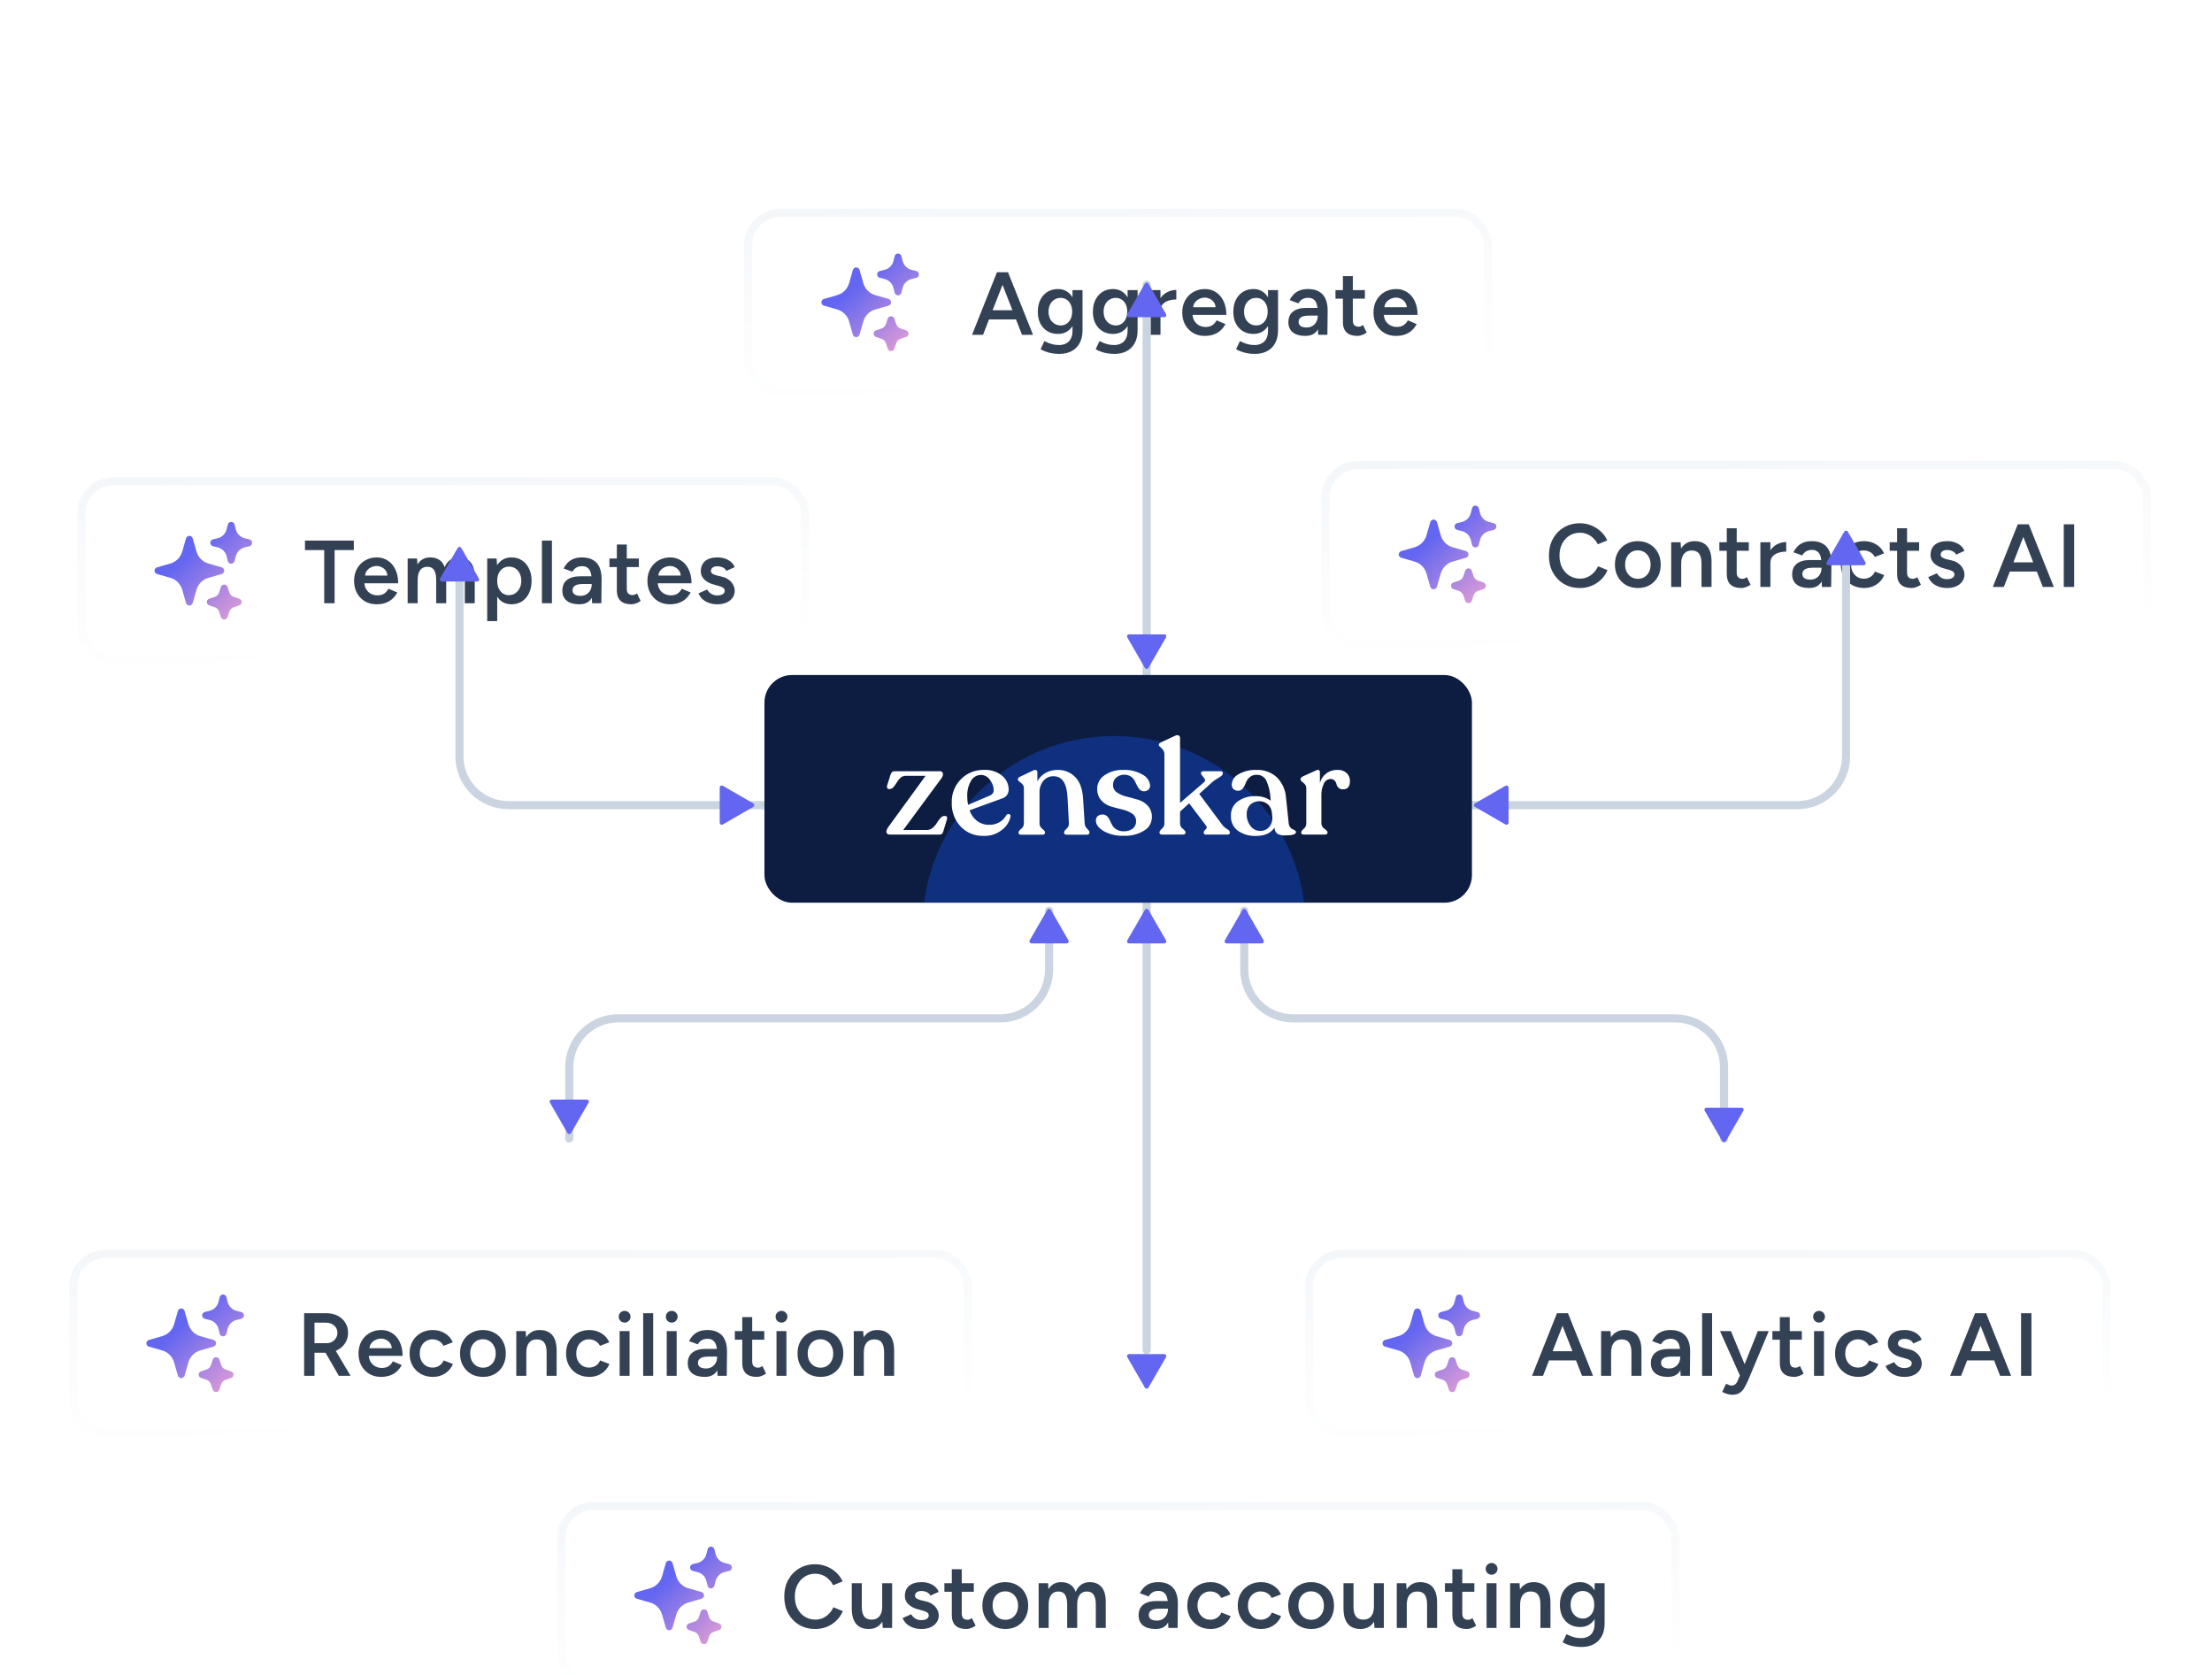 <svg width="272" height="206" viewBox="0 0 272 206" fill="none" xmlns="http://www.w3.org/2000/svg">
<g clip-path="url(#clip0_7944_82)">
<rect width="272" height="206" rx="4" fill="white"/>
<path d="M153 112V119.218C153 122.532 155.686 125.218 159 125.218H206C209.314 125.218 212 127.904 212 131.218V140" stroke="#CBD5E1" stroke-linecap="round"/>
<g filter="url(#filter0_dd_7944_82)">
<rect x="92" y="12" width="91" height="22" rx="4" fill="white"/>
<rect x="92" y="12" width="91" height="22" rx="4" stroke="url(#paint0_linear_7944_82)"/>
<path fill-rule="evenodd" clip-rule="evenodd" d="M105.286 18.714C105.477 18.714 105.645 18.841 105.698 19.025L106.162 20.651C106.366 21.363 106.922 21.92 107.634 22.123L109.261 22.588C109.445 22.64 109.571 22.809 109.571 23C109.571 23.191 109.445 23.36 109.261 23.412L107.634 23.877C106.922 24.08 106.366 24.637 106.162 25.349L105.698 26.975C105.645 27.159 105.477 27.286 105.286 27.286C105.094 27.286 104.926 27.159 104.874 26.975L104.409 25.349C104.206 24.637 103.649 24.08 102.937 23.877L101.311 23.412C101.127 23.36 101 23.191 101 23C101 22.809 101.127 22.64 101.311 22.588L102.937 22.123C103.649 21.92 104.206 21.363 104.409 20.651L104.874 19.025C104.926 18.841 105.094 18.714 105.286 18.714Z" fill="url(#paint1_linear_7944_82)"/>
<path fill-rule="evenodd" clip-rule="evenodd" d="M110.429 17C110.625 17 110.797 17.134 110.844 17.325L110.992 17.916C111.127 18.454 111.546 18.873 112.084 19.008L112.675 19.156C112.866 19.203 113 19.375 113 19.571C113 19.768 112.866 19.939 112.675 19.987L112.084 20.135C111.546 20.27 111.127 20.689 110.992 21.227L110.844 21.818C110.797 22.009 110.625 22.143 110.429 22.143C110.232 22.143 110.06 22.009 110.013 21.818L109.865 21.227C109.731 20.689 109.311 20.27 108.773 20.135L108.182 19.987C107.991 19.939 107.857 19.768 107.857 19.571C107.857 19.375 107.991 19.203 108.182 19.156L108.773 19.008C109.311 18.873 109.731 18.454 109.865 17.916L110.013 17.325C110.06 17.134 110.232 17 110.429 17Z" fill="url(#paint2_linear_7944_82)"/>
<path fill-rule="evenodd" clip-rule="evenodd" d="M109.571 24.714C109.756 24.714 109.92 24.832 109.978 25.007L110.203 25.683C110.289 25.939 110.489 26.14 110.745 26.225L111.421 26.451C111.596 26.509 111.714 26.673 111.714 26.857C111.714 27.042 111.596 27.205 111.421 27.264L110.745 27.489C110.489 27.574 110.289 27.775 110.203 28.031L109.978 28.707C109.92 28.882 109.756 29 109.571 29C109.387 29 109.223 28.882 109.165 28.707L108.94 28.031C108.854 27.775 108.653 27.574 108.397 27.489L107.722 27.264C107.547 27.205 107.429 27.042 107.429 26.857C107.429 26.673 107.547 26.509 107.722 26.451L108.397 26.225C108.653 26.14 108.854 25.939 108.94 25.683L109.165 25.007C109.223 24.832 109.387 24.714 109.571 24.714Z" fill="url(#paint3_linear_7944_82)"/>
<path d="M125.674 27L122.671 19.3H123.947L127.027 27H125.674ZM119.525 27L122.594 19.3H123.881L120.878 27H119.525ZM120.966 25.108V23.975H125.575V25.108H120.966ZM130.287 29.343C129.899 29.343 129.547 29.31 129.231 29.244C128.923 29.178 128.663 29.101 128.45 29.013C128.238 28.925 128.073 28.841 127.955 28.76L128.428 27.77C128.531 27.821 128.667 27.884 128.835 27.957C129.011 28.038 129.217 28.107 129.451 28.166C129.686 28.225 129.95 28.254 130.243 28.254C130.559 28.254 130.841 28.188 131.09 28.056C131.34 27.931 131.534 27.737 131.673 27.473C131.813 27.209 131.882 26.872 131.882 26.461V21.5H133.114V26.428C133.114 27.051 132.997 27.579 132.762 28.012C132.528 28.452 132.198 28.782 131.772 29.002C131.347 29.229 130.852 29.343 130.287 29.343ZM130.1 26.89C129.602 26.89 129.165 26.776 128.791 26.549C128.425 26.322 128.135 26.006 127.922 25.603C127.717 25.192 127.614 24.719 127.614 24.184C127.614 23.612 127.717 23.117 127.922 22.699C128.135 22.281 128.425 21.955 128.791 21.72C129.165 21.485 129.602 21.368 130.1 21.368C130.548 21.368 130.936 21.485 131.266 21.72C131.604 21.955 131.864 22.285 132.047 22.71C132.231 23.128 132.322 23.623 132.322 24.195C132.322 24.738 132.231 25.211 132.047 25.614C131.864 26.017 131.604 26.333 131.266 26.56C130.936 26.78 130.548 26.89 130.1 26.89ZM130.441 25.845C130.72 25.845 130.962 25.772 131.167 25.625C131.38 25.478 131.545 25.28 131.662 25.031C131.78 24.774 131.838 24.481 131.838 24.151C131.838 23.814 131.78 23.52 131.662 23.271C131.545 23.014 131.38 22.816 131.167 22.677C130.955 22.53 130.709 22.457 130.43 22.457C130.137 22.457 129.877 22.53 129.649 22.677C129.429 22.816 129.253 23.014 129.121 23.271C128.997 23.52 128.934 23.814 128.934 24.151C128.934 24.481 128.997 24.774 129.121 25.031C129.253 25.28 129.433 25.478 129.66 25.625C129.888 25.772 130.148 25.845 130.441 25.845ZM137.06 29.343C136.671 29.343 136.319 29.31 136.004 29.244C135.696 29.178 135.436 29.101 135.223 29.013C135.01 28.925 134.845 28.841 134.728 28.76L135.201 27.77C135.304 27.821 135.439 27.884 135.608 27.957C135.784 28.038 135.989 28.107 136.224 28.166C136.459 28.225 136.723 28.254 137.016 28.254C137.331 28.254 137.614 28.188 137.863 28.056C138.112 27.931 138.307 27.737 138.446 27.473C138.585 27.209 138.655 26.872 138.655 26.461V21.5H139.887V26.428C139.887 27.051 139.77 27.579 139.535 28.012C139.3 28.452 138.97 28.782 138.545 29.002C138.12 29.229 137.625 29.343 137.06 29.343ZM136.873 26.89C136.374 26.89 135.938 26.776 135.564 26.549C135.197 26.322 134.908 26.006 134.695 25.603C134.49 25.192 134.387 24.719 134.387 24.184C134.387 23.612 134.49 23.117 134.695 22.699C134.908 22.281 135.197 21.955 135.564 21.72C135.938 21.485 136.374 21.368 136.873 21.368C137.32 21.368 137.709 21.485 138.039 21.72C138.376 21.955 138.637 22.285 138.82 22.71C139.003 23.128 139.095 23.623 139.095 24.195C139.095 24.738 139.003 25.211 138.82 25.614C138.637 26.017 138.376 26.333 138.039 26.56C137.709 26.78 137.32 26.89 136.873 26.89ZM137.214 25.845C137.493 25.845 137.735 25.772 137.94 25.625C138.153 25.478 138.318 25.28 138.435 25.031C138.552 24.774 138.611 24.481 138.611 24.151C138.611 23.814 138.552 23.52 138.435 23.271C138.318 23.014 138.153 22.816 137.94 22.677C137.727 22.53 137.482 22.457 137.203 22.457C136.91 22.457 136.649 22.53 136.422 22.677C136.202 22.816 136.026 23.014 135.894 23.271C135.769 23.52 135.707 23.814 135.707 24.151C135.707 24.481 135.769 24.774 135.894 25.031C136.026 25.28 136.206 25.478 136.433 25.625C136.66 25.772 136.921 25.845 137.214 25.845ZM142.282 24.074C142.282 23.48 142.396 22.992 142.623 22.611C142.85 22.23 143.144 21.947 143.503 21.764C143.87 21.573 144.251 21.478 144.647 21.478V22.655C144.31 22.655 143.991 22.703 143.69 22.798C143.397 22.886 143.158 23.033 142.975 23.238C142.792 23.443 142.7 23.715 142.7 24.052L142.282 24.074ZM141.468 27V21.5H142.7V27H141.468ZM148.137 27.132C147.602 27.132 147.125 27.011 146.707 26.769C146.296 26.52 145.97 26.179 145.728 25.746C145.493 25.313 145.376 24.815 145.376 24.25C145.376 23.685 145.497 23.187 145.739 22.754C145.981 22.321 146.311 21.984 146.729 21.742C147.154 21.493 147.638 21.368 148.181 21.368C148.672 21.368 149.116 21.496 149.512 21.753C149.908 22.002 150.22 22.365 150.447 22.842C150.682 23.319 150.799 23.887 150.799 24.547H146.476L146.641 24.393C146.641 24.73 146.714 25.024 146.861 25.273C147.008 25.515 147.202 25.702 147.444 25.834C147.686 25.966 147.954 26.032 148.247 26.032C148.584 26.032 148.863 25.959 149.083 25.812C149.303 25.658 149.475 25.46 149.6 25.218L150.689 25.68C150.535 25.973 150.337 26.23 150.095 26.45C149.86 26.67 149.578 26.839 149.248 26.956C148.925 27.073 148.555 27.132 148.137 27.132ZM146.718 23.755L146.542 23.601H149.644L149.479 23.755C149.479 23.454 149.413 23.209 149.281 23.018C149.149 22.82 148.98 22.673 148.775 22.578C148.577 22.475 148.368 22.424 148.148 22.424C147.928 22.424 147.708 22.475 147.488 22.578C147.268 22.673 147.085 22.82 146.938 23.018C146.791 23.209 146.718 23.454 146.718 23.755ZM154.328 29.343C153.939 29.343 153.587 29.31 153.272 29.244C152.964 29.178 152.703 29.101 152.491 29.013C152.278 28.925 152.113 28.841 151.996 28.76L152.469 27.77C152.571 27.821 152.707 27.884 152.876 27.957C153.052 28.038 153.257 28.107 153.492 28.166C153.726 28.225 153.99 28.254 154.284 28.254C154.599 28.254 154.881 28.188 155.131 28.056C155.38 27.931 155.574 27.737 155.714 27.473C155.853 27.209 155.923 26.872 155.923 26.461V21.5H157.155V26.428C157.155 27.051 157.037 27.579 156.803 28.012C156.568 28.452 156.238 28.782 155.813 29.002C155.387 29.229 154.892 29.343 154.328 29.343ZM154.141 26.89C153.642 26.89 153.206 26.776 152.832 26.549C152.465 26.322 152.175 26.006 151.963 25.603C151.757 25.192 151.655 24.719 151.655 24.184C151.655 23.612 151.757 23.117 151.963 22.699C152.175 22.281 152.465 21.955 152.832 21.72C153.206 21.485 153.642 21.368 154.141 21.368C154.588 21.368 154.977 21.485 155.307 21.72C155.644 21.955 155.904 22.285 156.088 22.71C156.271 23.128 156.363 23.623 156.363 24.195C156.363 24.738 156.271 25.211 156.088 25.614C155.904 26.017 155.644 26.333 155.307 26.56C154.977 26.78 154.588 26.89 154.141 26.89ZM154.482 25.845C154.76 25.845 155.002 25.772 155.208 25.625C155.42 25.478 155.585 25.28 155.703 25.031C155.82 24.774 155.879 24.481 155.879 24.151C155.879 23.814 155.82 23.52 155.703 23.271C155.585 23.014 155.42 22.816 155.208 22.677C154.995 22.53 154.749 22.457 154.471 22.457C154.177 22.457 153.917 22.53 153.69 22.677C153.47 22.816 153.294 23.014 153.162 23.271C153.037 23.52 152.975 23.814 152.975 24.151C152.975 24.481 153.037 24.774 153.162 25.031C153.294 25.28 153.473 25.478 153.701 25.625C153.928 25.772 154.188 25.845 154.482 25.845ZM162.09 27L162.035 25.966V24.173C162.035 23.799 161.995 23.487 161.914 23.238C161.841 22.981 161.716 22.787 161.54 22.655C161.372 22.516 161.144 22.446 160.858 22.446C160.594 22.446 160.363 22.501 160.165 22.611C159.967 22.721 159.799 22.893 159.659 23.128L158.581 22.732C158.699 22.49 158.853 22.266 159.043 22.061C159.241 21.848 159.487 21.68 159.78 21.555C160.081 21.43 160.44 21.368 160.858 21.368C161.394 21.368 161.841 21.474 162.2 21.687C162.56 21.892 162.824 22.189 162.992 22.578C163.168 22.967 163.256 23.436 163.256 23.986L163.223 27H162.09ZM160.506 27.132C159.846 27.132 159.333 26.985 158.966 26.692C158.607 26.399 158.427 25.984 158.427 25.449C158.427 24.877 158.618 24.441 158.999 24.14C159.388 23.839 159.927 23.689 160.616 23.689H162.09V24.635H161.012C160.521 24.635 160.176 24.705 159.978 24.844C159.78 24.976 159.681 25.167 159.681 25.416C159.681 25.629 159.766 25.797 159.934 25.922C160.11 26.039 160.352 26.098 160.66 26.098C160.939 26.098 161.181 26.036 161.386 25.911C161.592 25.786 161.749 25.621 161.859 25.416C161.977 25.211 162.035 24.98 162.035 24.723H162.398C162.398 25.471 162.248 26.061 161.947 26.494C161.647 26.919 161.166 27.132 160.506 27.132ZM166.913 27.132C166.334 27.132 165.89 26.989 165.582 26.703C165.281 26.41 165.131 25.992 165.131 25.449V19.784H166.352V25.218C166.352 25.475 166.411 25.669 166.528 25.801C166.653 25.933 166.832 25.999 167.067 25.999C167.14 25.999 167.221 25.984 167.309 25.955C167.397 25.926 167.496 25.871 167.606 25.79L168.057 26.725C167.866 26.857 167.676 26.956 167.485 27.022C167.294 27.095 167.104 27.132 166.913 27.132ZM164.218 22.556V21.5H167.837V22.556H164.218ZM171.651 27.132C171.115 27.132 170.639 27.011 170.221 26.769C169.81 26.52 169.484 26.179 169.242 25.746C169.007 25.313 168.89 24.815 168.89 24.25C168.89 23.685 169.011 23.187 169.253 22.754C169.495 22.321 169.825 21.984 170.243 21.742C170.668 21.493 171.152 21.368 171.695 21.368C172.186 21.368 172.63 21.496 173.026 21.753C173.422 22.002 173.733 22.365 173.961 22.842C174.195 23.319 174.313 23.887 174.313 24.547H169.99L170.155 24.393C170.155 24.73 170.228 25.024 170.375 25.273C170.521 25.515 170.716 25.702 170.958 25.834C171.2 25.966 171.467 26.032 171.761 26.032C172.098 26.032 172.377 25.959 172.597 25.812C172.817 25.658 172.989 25.46 173.114 25.218L174.203 25.68C174.049 25.973 173.851 26.23 173.609 26.45C173.374 26.67 173.092 26.839 172.762 26.956C172.439 27.073 172.069 27.132 171.651 27.132ZM170.232 23.755L170.056 23.601H173.158L172.993 23.755C172.993 23.454 172.927 23.209 172.795 23.018C172.663 22.82 172.494 22.673 172.289 22.578C172.091 22.475 171.882 22.424 171.662 22.424C171.442 22.424 171.222 22.475 171.002 22.578C170.782 22.673 170.598 22.82 170.452 23.018C170.305 23.209 170.232 23.454 170.232 23.755Z" fill="#334155"/>
</g>
<g filter="url(#filter1_dd_7944_82)">
<rect x="10" y="45" width="89" height="22" rx="4" fill="white"/>
<rect x="10" y="45" width="89" height="22" rx="4" stroke="url(#paint4_linear_7944_82)"/>
<path fill-rule="evenodd" clip-rule="evenodd" d="M23.286 51.714C23.477 51.714 23.645 51.841 23.698 52.025L24.163 53.651C24.366 54.363 24.922 54.92 25.634 55.123L27.261 55.588C27.445 55.641 27.571 55.809 27.571 56C27.571 56.191 27.445 56.359 27.261 56.412L25.634 56.877C24.922 57.08 24.366 57.637 24.163 58.349L23.698 59.975C23.645 60.159 23.477 60.286 23.286 60.286C23.094 60.286 22.926 60.159 22.874 59.975L22.409 58.349C22.206 57.637 21.649 57.08 20.937 56.877L19.311 56.412C19.127 56.359 19 56.191 19 56C19 55.809 19.127 55.641 19.311 55.588L20.937 55.123C21.649 54.92 22.206 54.363 22.409 53.651L22.874 52.025C22.926 51.841 23.094 51.714 23.286 51.714Z" fill="url(#paint5_linear_7944_82)"/>
<path fill-rule="evenodd" clip-rule="evenodd" d="M28.429 50C28.625 50 28.797 50.134 28.844 50.325L28.992 50.916C29.127 51.454 29.546 51.873 30.084 52.008L30.675 52.156C30.866 52.203 31 52.375 31 52.571C31 52.768 30.866 52.94 30.675 52.987L30.084 53.135C29.546 53.27 29.127 53.689 28.992 54.227L28.844 54.818C28.797 55.009 28.625 55.143 28.429 55.143C28.232 55.143 28.061 55.009 28.013 54.818L27.865 54.227C27.73 53.689 27.311 53.27 26.773 53.135L26.182 52.987C25.991 52.94 25.857 52.768 25.857 52.571C25.857 52.375 25.991 52.203 26.182 52.156L26.773 52.008C27.311 51.873 27.73 51.454 27.865 50.916L28.013 50.325C28.061 50.134 28.232 50 28.429 50Z" fill="url(#paint6_linear_7944_82)"/>
<path fill-rule="evenodd" clip-rule="evenodd" d="M27.571 57.714C27.756 57.714 27.92 57.832 27.978 58.007L28.203 58.683C28.289 58.939 28.489 59.14 28.745 59.225L29.421 59.451C29.596 59.509 29.714 59.673 29.714 59.857C29.714 60.042 29.596 60.205 29.421 60.264L28.745 60.489C28.489 60.574 28.289 60.775 28.203 61.031L27.978 61.707C27.92 61.882 27.756 62 27.571 62C27.387 62 27.223 61.882 27.165 61.707L26.94 61.031C26.854 60.775 26.653 60.574 26.398 60.489L25.722 60.264C25.547 60.205 25.429 60.042 25.429 59.857C25.429 59.673 25.547 59.509 25.722 59.451L26.398 59.225C26.653 59.14 26.854 58.939 26.94 58.683L27.165 58.007C27.223 57.832 27.387 57.714 27.571 57.714Z" fill="url(#paint7_linear_7944_82)"/>
<path d="M39.868 60V53.466H37.503V52.3H43.509V53.466H41.144V60H39.868ZM46.301 60.132C45.766 60.132 45.289 60.011 44.871 59.769C44.461 59.52 44.134 59.179 43.892 58.746C43.657 58.313 43.54 57.815 43.54 57.25C43.54 56.685 43.661 56.187 43.903 55.754C44.145 55.321 44.475 54.984 44.893 54.742C45.319 54.493 45.803 54.368 46.345 54.368C46.837 54.368 47.28 54.496 47.676 54.753C48.072 55.002 48.384 55.365 48.611 55.842C48.846 56.319 48.963 56.887 48.963 57.547H44.64L44.805 57.393C44.805 57.73 44.879 58.024 45.025 58.273C45.172 58.515 45.366 58.702 45.608 58.834C45.85 58.966 46.118 59.032 46.411 59.032C46.748 59.032 47.027 58.959 47.247 58.812C47.467 58.658 47.639 58.46 47.764 58.218L48.853 58.68C48.699 58.973 48.501 59.23 48.259 59.45C48.025 59.67 47.742 59.839 47.412 59.956C47.09 60.073 46.719 60.132 46.301 60.132ZM44.882 56.755L44.706 56.601H47.808L47.643 56.755C47.643 56.454 47.577 56.209 47.445 56.018C47.313 55.82 47.145 55.673 46.939 55.578C46.741 55.475 46.532 55.424 46.312 55.424C46.092 55.424 45.872 55.475 45.652 55.578C45.432 55.673 45.249 55.82 45.102 56.018C44.956 56.209 44.882 56.454 44.882 56.755ZM50.127 60V54.5H51.282L51.337 55.237C51.505 54.951 51.722 54.735 51.986 54.588C52.25 54.441 52.55 54.368 52.888 54.368C53.328 54.368 53.702 54.467 54.01 54.665C54.318 54.863 54.541 55.164 54.681 55.567C54.842 55.178 55.069 54.881 55.363 54.676C55.656 54.471 56.001 54.368 56.397 54.368C57.035 54.368 57.526 54.573 57.871 54.984C58.215 55.387 58.384 56.011 58.377 56.854V60H57.156V57.184C57.156 56.744 57.108 56.407 57.013 56.172C56.917 55.93 56.789 55.761 56.628 55.666C56.466 55.571 56.279 55.523 56.067 55.523C55.685 55.516 55.388 55.651 55.176 55.93C54.97 56.209 54.868 56.608 54.868 57.129V60H53.636V57.184C53.636 56.744 53.588 56.407 53.493 56.172C53.405 55.93 53.28 55.761 53.119 55.666C52.957 55.571 52.77 55.523 52.558 55.523C52.176 55.516 51.879 55.651 51.667 55.93C51.461 56.209 51.359 56.608 51.359 57.129V60H50.127ZM59.909 62.2V54.5H61.064L61.141 55.512V62.2H59.909ZM62.879 60.132C62.417 60.132 62.017 60.015 61.68 59.78C61.35 59.538 61.097 59.201 60.921 58.768C60.745 58.335 60.657 57.829 60.657 57.25C60.657 56.663 60.745 56.157 60.921 55.732C61.097 55.299 61.35 54.966 61.68 54.731C62.017 54.489 62.417 54.368 62.879 54.368C63.377 54.368 63.81 54.489 64.177 54.731C64.551 54.966 64.84 55.299 65.046 55.732C65.258 56.157 65.365 56.663 65.365 57.25C65.365 57.829 65.258 58.335 65.046 58.768C64.84 59.201 64.551 59.538 64.177 59.78C63.81 60.015 63.377 60.132 62.879 60.132ZM62.571 59.01C62.864 59.01 63.124 58.937 63.352 58.79C63.579 58.636 63.759 58.427 63.891 58.163C64.03 57.899 64.1 57.595 64.1 57.25C64.1 56.905 64.034 56.601 63.902 56.337C63.777 56.073 63.601 55.868 63.374 55.721C63.146 55.574 62.882 55.501 62.582 55.501C62.303 55.501 62.054 55.574 61.834 55.721C61.614 55.868 61.441 56.073 61.317 56.337C61.199 56.601 61.141 56.905 61.141 57.25C61.141 57.595 61.199 57.899 61.317 58.163C61.441 58.427 61.61 58.636 61.823 58.79C62.043 58.937 62.292 59.01 62.571 59.01ZM66.637 60V52.3H67.869V60H66.637ZM72.812 60L72.757 58.966V57.173C72.757 56.799 72.716 56.487 72.636 56.238C72.562 55.981 72.438 55.787 72.262 55.655C72.093 55.516 71.866 55.446 71.58 55.446C71.316 55.446 71.085 55.501 70.887 55.611C70.689 55.721 70.52 55.893 70.381 56.128L69.303 55.732C69.42 55.49 69.574 55.266 69.765 55.061C69.963 54.848 70.208 54.68 70.502 54.555C70.802 54.43 71.162 54.368 71.58 54.368C72.115 54.368 72.562 54.474 72.922 54.687C73.281 54.892 73.545 55.189 73.714 55.578C73.89 55.967 73.978 56.436 73.978 56.986L73.945 60H72.812ZM71.228 60.132C70.568 60.132 70.054 59.985 69.688 59.692C69.328 59.399 69.149 58.984 69.149 58.449C69.149 57.877 69.339 57.441 69.721 57.14C70.109 56.839 70.648 56.689 71.338 56.689H72.812V57.635H71.734C71.242 57.635 70.898 57.705 70.7 57.844C70.502 57.976 70.403 58.167 70.403 58.416C70.403 58.629 70.487 58.797 70.656 58.922C70.832 59.039 71.074 59.098 71.382 59.098C71.66 59.098 71.902 59.036 72.108 58.911C72.313 58.786 72.471 58.621 72.581 58.416C72.698 58.211 72.757 57.98 72.757 57.723H73.12C73.12 58.471 72.969 59.061 72.669 59.494C72.368 59.919 71.888 60.132 71.228 60.132ZM77.634 60.132C77.055 60.132 76.611 59.989 76.303 59.703C76.003 59.41 75.852 58.992 75.852 58.449V52.784H77.073V58.218C77.073 58.475 77.132 58.669 77.249 58.801C77.374 58.933 77.554 58.999 77.788 58.999C77.862 58.999 77.942 58.984 78.03 58.955C78.118 58.926 78.217 58.871 78.327 58.79L78.778 59.725C78.588 59.857 78.397 59.956 78.206 60.022C78.016 60.095 77.825 60.132 77.634 60.132ZM74.939 55.556V54.5H78.558V55.556H74.939ZM82.372 60.132C81.837 60.132 81.36 60.011 80.942 59.769C80.531 59.52 80.205 59.179 79.963 58.746C79.728 58.313 79.611 57.815 79.611 57.25C79.611 56.685 79.732 56.187 79.974 55.754C80.216 55.321 80.546 54.984 80.964 54.742C81.389 54.493 81.874 54.368 82.416 54.368C82.907 54.368 83.351 54.496 83.747 54.753C84.143 55.002 84.455 55.365 84.682 55.842C84.917 56.319 85.034 56.887 85.034 57.547H80.711L80.876 57.393C80.876 57.73 80.95 58.024 81.096 58.273C81.243 58.515 81.437 58.702 81.679 58.834C81.921 58.966 82.189 59.032 82.482 59.032C82.82 59.032 83.098 58.959 83.318 58.812C83.538 58.658 83.71 58.46 83.835 58.218L84.924 58.68C84.77 58.973 84.572 59.23 84.33 59.45C84.096 59.67 83.813 59.839 83.483 59.956C83.16 60.073 82.79 60.132 82.372 60.132ZM80.953 56.755L80.777 56.601H83.879L83.714 56.755C83.714 56.454 83.648 56.209 83.516 56.018C83.384 55.82 83.216 55.673 83.01 55.578C82.812 55.475 82.603 55.424 82.383 55.424C82.163 55.424 81.943 55.475 81.723 55.578C81.503 55.673 81.32 55.82 81.173 56.018C81.026 56.209 80.953 56.454 80.953 56.755ZM88.2 60.132C87.833 60.132 87.496 60.077 87.188 59.967C86.88 59.857 86.616 59.703 86.396 59.505C86.176 59.3 86.007 59.061 85.89 58.79L86.957 58.317C87.067 58.522 87.228 58.695 87.441 58.834C87.661 58.973 87.903 59.043 88.167 59.043C88.453 59.043 88.68 58.995 88.849 58.9C89.025 58.797 89.113 58.658 89.113 58.482C89.113 58.313 89.047 58.185 88.915 58.097C88.783 58.002 88.596 57.925 88.354 57.866L87.837 57.723C87.316 57.591 86.909 57.382 86.616 57.096C86.322 56.803 86.176 56.469 86.176 56.095C86.176 55.545 86.352 55.12 86.704 54.819C87.063 54.518 87.576 54.368 88.244 54.368C88.581 54.368 88.889 54.419 89.168 54.522C89.454 54.617 89.699 54.757 89.905 54.94C90.11 55.116 90.253 55.325 90.334 55.567L89.311 56.029C89.237 55.846 89.098 55.706 88.893 55.611C88.687 55.508 88.46 55.457 88.211 55.457C87.961 55.457 87.767 55.512 87.628 55.622C87.488 55.725 87.419 55.871 87.419 56.062C87.419 56.172 87.481 56.275 87.606 56.37C87.73 56.458 87.91 56.531 88.145 56.59L88.794 56.744C89.153 56.832 89.446 56.971 89.674 57.162C89.901 57.345 90.07 57.554 90.18 57.789C90.29 58.016 90.345 58.247 90.345 58.482C90.345 58.812 90.249 59.102 90.059 59.351C89.875 59.6 89.622 59.795 89.3 59.934C88.977 60.066 88.61 60.132 88.2 60.132Z" fill="#334155"/>
</g>
<g filter="url(#filter2_dd_7944_82)">
<rect x="163" y="43" width="101" height="22" rx="4" fill="white"/>
<rect x="163" y="43" width="101" height="22" rx="4" stroke="url(#paint8_linear_7944_82)"/>
<path fill-rule="evenodd" clip-rule="evenodd" d="M176.286 49.714C176.477 49.714 176.645 49.841 176.698 50.025L177.162 51.651C177.366 52.363 177.922 52.92 178.634 53.123L180.261 53.588C180.445 53.641 180.571 53.809 180.571 54C180.571 54.191 180.445 54.359 180.261 54.412L178.634 54.877C177.922 55.08 177.366 55.637 177.162 56.349L176.698 57.975C176.645 58.159 176.477 58.286 176.286 58.286C176.094 58.286 175.926 58.159 175.874 57.975L175.409 56.349C175.206 55.637 174.649 55.08 173.937 54.877L172.311 54.412C172.127 54.359 172 54.191 172 54C172 53.809 172.127 53.641 172.311 53.588L173.937 53.123C174.649 52.92 175.206 52.363 175.409 51.651L175.874 50.025C175.926 49.841 176.094 49.714 176.286 49.714Z" fill="url(#paint9_linear_7944_82)"/>
<path fill-rule="evenodd" clip-rule="evenodd" d="M181.429 48C181.625 48 181.797 48.134 181.844 48.325L181.992 48.916C182.127 49.454 182.546 49.873 183.084 50.008L183.675 50.156C183.866 50.203 184 50.375 184 50.571C184 50.768 183.866 50.94 183.675 50.987L183.084 51.135C182.546 51.27 182.127 51.689 181.992 52.227L181.844 52.818C181.797 53.009 181.625 53.143 181.429 53.143C181.232 53.143 181.06 53.009 181.013 52.818L180.865 52.227C180.731 51.689 180.311 51.27 179.773 51.135L179.182 50.987C178.991 50.94 178.857 50.768 178.857 50.571C178.857 50.375 178.991 50.203 179.182 50.156L179.773 50.008C180.311 49.873 180.731 49.454 180.865 48.916L181.013 48.325C181.06 48.134 181.232 48 181.429 48Z" fill="url(#paint10_linear_7944_82)"/>
<path fill-rule="evenodd" clip-rule="evenodd" d="M180.571 55.714C180.756 55.714 180.92 55.832 180.978 56.007L181.203 56.683C181.289 56.939 181.489 57.14 181.745 57.225L182.421 57.451C182.596 57.509 182.714 57.673 182.714 57.857C182.714 58.042 182.596 58.205 182.421 58.264L181.745 58.489C181.489 58.574 181.289 58.775 181.203 59.031L180.978 59.707C180.92 59.882 180.756 60 180.571 60C180.387 60 180.223 59.882 180.165 59.707L179.94 59.031C179.854 58.775 179.653 58.574 179.397 58.489L178.722 58.264C178.547 58.205 178.429 58.042 178.429 57.857C178.429 57.673 178.547 57.509 178.722 57.451L179.397 57.225C179.653 57.14 179.854 56.939 179.94 56.683L180.165 56.007C180.223 55.832 180.387 55.714 180.571 55.714Z" fill="url(#paint11_linear_7944_82)"/>
<path d="M194.282 58.132C193.541 58.132 192.881 57.963 192.302 57.626C191.73 57.281 191.279 56.812 190.949 56.218C190.626 55.617 190.465 54.927 190.465 54.15C190.465 53.373 190.626 52.687 190.949 52.093C191.279 51.492 191.73 51.022 192.302 50.685C192.874 50.34 193.53 50.168 194.271 50.168C194.77 50.168 195.239 50.26 195.679 50.443C196.119 50.619 196.508 50.865 196.845 51.18C197.19 51.495 197.454 51.862 197.637 52.28L196.471 52.753C196.339 52.474 196.159 52.229 195.932 52.016C195.712 51.796 195.459 51.627 195.173 51.51C194.887 51.393 194.586 51.334 194.271 51.334C193.787 51.334 193.354 51.455 192.973 51.697C192.599 51.939 192.302 52.273 192.082 52.698C191.869 53.116 191.763 53.6 191.763 54.15C191.763 54.7 191.869 55.188 192.082 55.613C192.302 56.038 192.603 56.372 192.984 56.614C193.373 56.856 193.813 56.977 194.304 56.977C194.627 56.977 194.927 56.915 195.206 56.79C195.492 56.658 195.745 56.478 195.965 56.251C196.192 56.024 196.372 55.76 196.504 55.459L197.67 55.932C197.487 56.365 197.226 56.75 196.889 57.087C196.552 57.417 196.159 57.674 195.712 57.857C195.265 58.04 194.788 58.132 194.282 58.132ZM201.417 58.132C200.867 58.132 200.376 58.011 199.943 57.769C199.518 57.52 199.184 57.179 198.942 56.746C198.7 56.313 198.579 55.815 198.579 55.25C198.579 54.685 198.697 54.187 198.931 53.754C199.173 53.321 199.507 52.984 199.932 52.742C200.358 52.493 200.845 52.368 201.395 52.368C201.945 52.368 202.433 52.493 202.858 52.742C203.284 52.984 203.614 53.321 203.848 53.754C204.09 54.187 204.211 54.685 204.211 55.25C204.211 55.815 204.094 56.313 203.859 56.746C203.625 57.179 203.295 57.52 202.869 57.769C202.444 58.011 201.96 58.132 201.417 58.132ZM201.417 56.999C201.718 56.999 201.986 56.926 202.22 56.779C202.455 56.625 202.638 56.42 202.77 56.163C202.902 55.899 202.968 55.595 202.968 55.25C202.968 54.905 202.899 54.605 202.759 54.348C202.627 54.084 202.444 53.879 202.209 53.732C201.975 53.578 201.703 53.501 201.395 53.501C201.087 53.501 200.816 53.574 200.581 53.721C200.347 53.868 200.163 54.073 200.031 54.337C199.899 54.601 199.833 54.905 199.833 55.25C199.833 55.595 199.899 55.899 200.031 56.163C200.171 56.42 200.358 56.625 200.592 56.779C200.834 56.926 201.109 56.999 201.417 56.999ZM205.499 58V52.5H206.654L206.731 53.512V58H205.499ZM209.228 58V55.184H210.46V58H209.228ZM209.228 55.184C209.228 54.744 209.177 54.407 209.074 54.172C208.979 53.93 208.839 53.761 208.656 53.666C208.48 53.571 208.271 53.523 208.029 53.523C207.618 53.516 207.299 53.651 207.072 53.93C206.845 54.209 206.731 54.608 206.731 55.129H206.269C206.269 54.55 206.353 54.055 206.522 53.644C206.691 53.226 206.933 52.911 207.248 52.698C207.563 52.478 207.937 52.368 208.37 52.368C208.81 52.368 209.184 52.456 209.492 52.632C209.807 52.808 210.046 53.083 210.207 53.457C210.376 53.824 210.46 54.304 210.46 54.898V55.184H209.228ZM214.117 58.132C213.538 58.132 213.094 57.989 212.786 57.703C212.485 57.41 212.335 56.992 212.335 56.449V50.784H213.556V56.218C213.556 56.475 213.615 56.669 213.732 56.801C213.857 56.933 214.036 56.999 214.271 56.999C214.344 56.999 214.425 56.984 214.513 56.955C214.601 56.926 214.7 56.871 214.81 56.79L215.261 57.725C215.07 57.857 214.88 57.956 214.689 58.022C214.498 58.095 214.308 58.132 214.117 58.132ZM211.422 53.556V52.5H215.041V53.556H211.422ZM217.28 55.074C217.28 54.48 217.394 53.992 217.621 53.611C217.849 53.23 218.142 52.947 218.501 52.764C218.868 52.573 219.249 52.478 219.645 52.478V53.655C219.308 53.655 218.989 53.703 218.688 53.798C218.395 53.886 218.157 54.033 217.973 54.238C217.79 54.443 217.698 54.715 217.698 55.052L217.28 55.074ZM216.466 58V52.5H217.698V58H216.466ZM224.037 58L223.982 56.966V55.173C223.982 54.799 223.942 54.487 223.861 54.238C223.788 53.981 223.663 53.787 223.487 53.655C223.319 53.516 223.091 53.446 222.805 53.446C222.541 53.446 222.31 53.501 222.112 53.611C221.914 53.721 221.746 53.893 221.606 54.128L220.528 53.732C220.646 53.49 220.8 53.266 220.99 53.061C221.188 52.848 221.434 52.68 221.727 52.555C222.028 52.43 222.387 52.368 222.805 52.368C223.341 52.368 223.788 52.474 224.147 52.687C224.507 52.892 224.771 53.189 224.939 53.578C225.115 53.967 225.203 54.436 225.203 54.986L225.17 58H224.037ZM222.453 58.132C221.793 58.132 221.28 57.985 220.913 57.692C220.554 57.399 220.374 56.984 220.374 56.449C220.374 55.877 220.565 55.441 220.946 55.14C221.335 54.839 221.874 54.689 222.563 54.689H224.037V55.635H222.959C222.468 55.635 222.123 55.705 221.925 55.844C221.727 55.976 221.628 56.167 221.628 56.416C221.628 56.629 221.713 56.797 221.881 56.922C222.057 57.039 222.299 57.098 222.607 57.098C222.886 57.098 223.128 57.036 223.333 56.911C223.539 56.786 223.696 56.621 223.806 56.416C223.924 56.211 223.982 55.98 223.982 55.723H224.345C224.345 56.471 224.195 57.061 223.894 57.494C223.594 57.919 223.113 58.132 222.453 58.132ZM229.245 58.132C228.68 58.132 228.182 58.011 227.749 57.769C227.316 57.52 226.975 57.179 226.726 56.746C226.484 56.313 226.363 55.815 226.363 55.25C226.363 54.685 226.484 54.187 226.726 53.754C226.975 53.321 227.313 52.984 227.738 52.742C228.171 52.493 228.666 52.368 229.223 52.368C229.766 52.368 230.257 52.5 230.697 52.764C231.137 53.021 231.463 53.391 231.676 53.875L230.532 54.315C230.415 54.073 230.235 53.879 229.993 53.732C229.751 53.585 229.476 53.512 229.168 53.512C228.867 53.512 228.6 53.589 228.365 53.743C228.13 53.89 227.947 54.095 227.815 54.359C227.683 54.616 227.617 54.913 227.617 55.25C227.617 55.587 227.683 55.888 227.815 56.152C227.954 56.409 228.141 56.614 228.376 56.768C228.618 56.915 228.889 56.988 229.19 56.988C229.498 56.988 229.773 56.911 230.015 56.757C230.257 56.596 230.437 56.379 230.554 56.108L231.698 56.548C231.485 57.047 231.159 57.435 230.719 57.714C230.286 57.993 229.795 58.132 229.245 58.132ZM235.063 58.132C234.484 58.132 234.04 57.989 233.732 57.703C233.432 57.41 233.281 56.992 233.281 56.449V50.784H234.502V56.218C234.502 56.475 234.561 56.669 234.678 56.801C234.803 56.933 234.983 56.999 235.217 56.999C235.291 56.999 235.371 56.984 235.459 56.955C235.547 56.926 235.646 56.871 235.756 56.79L236.207 57.725C236.017 57.857 235.826 57.956 235.635 58.022C235.445 58.095 235.254 58.132 235.063 58.132ZM232.368 53.556V52.5H235.987V53.556H232.368ZM239.415 58.132C239.048 58.132 238.711 58.077 238.403 57.967C238.095 57.857 237.831 57.703 237.611 57.505C237.391 57.3 237.222 57.061 237.105 56.79L238.172 56.317C238.282 56.522 238.443 56.695 238.656 56.834C238.876 56.973 239.118 57.043 239.382 57.043C239.668 57.043 239.895 56.995 240.064 56.9C240.24 56.797 240.328 56.658 240.328 56.482C240.328 56.313 240.262 56.185 240.13 56.097C239.998 56.002 239.811 55.925 239.569 55.866L239.052 55.723C238.531 55.591 238.124 55.382 237.831 55.096C237.537 54.803 237.391 54.469 237.391 54.095C237.391 53.545 237.567 53.12 237.919 52.819C238.278 52.518 238.791 52.368 239.459 52.368C239.796 52.368 240.104 52.419 240.383 52.522C240.669 52.617 240.914 52.757 241.12 52.94C241.325 53.116 241.468 53.325 241.549 53.567L240.526 54.029C240.452 53.846 240.313 53.706 240.108 53.611C239.902 53.508 239.675 53.457 239.426 53.457C239.176 53.457 238.982 53.512 238.843 53.622C238.703 53.725 238.634 53.871 238.634 54.062C238.634 54.172 238.696 54.275 238.821 54.37C238.945 54.458 239.125 54.531 239.36 54.59L240.009 54.744C240.368 54.832 240.661 54.971 240.889 55.162C241.116 55.345 241.285 55.554 241.395 55.789C241.505 56.016 241.56 56.247 241.56 56.482C241.56 56.812 241.464 57.102 241.274 57.351C241.09 57.6 240.837 57.795 240.515 57.934C240.192 58.066 239.825 58.132 239.415 58.132ZM251.196 58L248.193 50.3H249.469L252.549 58H251.196ZM245.047 58L248.116 50.3H249.403L246.4 58H245.047ZM246.488 56.108V54.975H251.097V56.108H246.488ZM253.772 58V50.3H255.048V58H253.772Z" fill="#334155"/>
</g>
<g filter="url(#filter3_dd_7944_82)">
<rect x="161" y="140" width="98" height="22" rx="4" fill="white"/>
<rect x="161" y="140" width="98" height="22" rx="4" stroke="url(#paint12_linear_7944_82)"/>
<path fill-rule="evenodd" clip-rule="evenodd" d="M174.286 146.714C174.477 146.714 174.645 146.841 174.698 147.025L175.162 148.652C175.366 149.363 175.922 149.92 176.634 150.123L178.261 150.588C178.445 150.64 178.571 150.809 178.571 151C178.571 151.191 178.445 151.36 178.261 151.412L176.634 151.877C175.922 152.08 175.366 152.637 175.162 153.348L174.698 154.975C174.645 155.159 174.477 155.286 174.286 155.286C174.094 155.286 173.926 155.159 173.874 154.975L173.409 153.348C173.206 152.637 172.649 152.08 171.937 151.877L170.311 151.412C170.127 151.36 170 151.191 170 151C170 150.809 170.127 150.64 170.311 150.588L171.937 150.123C172.649 149.92 173.206 149.363 173.409 148.652L173.874 147.025C173.926 146.841 174.094 146.714 174.286 146.714Z" fill="url(#paint13_linear_7944_82)"/>
<path fill-rule="evenodd" clip-rule="evenodd" d="M179.429 145C179.625 145 179.797 145.134 179.844 145.325L179.992 145.916C180.127 146.454 180.546 146.873 181.084 147.008L181.675 147.156C181.866 147.203 182 147.375 182 147.571C182 147.768 181.866 147.94 181.675 147.987L181.084 148.135C180.546 148.269 180.127 148.689 179.992 149.227L179.844 149.818C179.797 150.009 179.625 150.143 179.429 150.143C179.232 150.143 179.06 150.009 179.013 149.818L178.865 149.227C178.731 148.689 178.311 148.269 177.773 148.135L177.182 147.987C176.991 147.94 176.857 147.768 176.857 147.571C176.857 147.375 176.991 147.203 177.182 147.156L177.773 147.008C178.311 146.873 178.731 146.454 178.865 145.916L179.013 145.325C179.06 145.134 179.232 145 179.429 145Z" fill="url(#paint14_linear_7944_82)"/>
<path fill-rule="evenodd" clip-rule="evenodd" d="M178.571 152.714C178.756 152.714 178.92 152.832 178.978 153.007L179.203 153.683C179.289 153.939 179.489 154.14 179.745 154.225L180.421 154.451C180.596 154.509 180.714 154.673 180.714 154.857C180.714 155.042 180.596 155.205 180.421 155.264L179.745 155.489C179.489 155.574 179.289 155.775 179.203 156.031L178.978 156.707C178.92 156.882 178.756 157 178.571 157C178.387 157 178.223 156.882 178.165 156.707L177.94 156.031C177.854 155.775 177.653 155.574 177.397 155.489L176.722 155.264C176.547 155.205 176.429 155.042 176.429 154.857C176.429 154.673 176.547 154.509 176.722 154.451L177.397 154.225C177.653 154.14 177.854 153.939 177.94 153.683L178.165 153.007C178.223 152.832 178.387 152.714 178.571 152.714Z" fill="url(#paint15_linear_7944_82)"/>
<path d="M194.535 155L191.532 147.3H192.808L195.888 155H194.535ZM188.386 155L191.455 147.3H192.742L189.739 155H188.386ZM189.827 153.108V151.975H194.436V153.108H189.827ZM196.88 155V149.5H198.035L198.112 150.512V155H196.88ZM200.609 155V152.184H201.841V155H200.609ZM200.609 152.184C200.609 151.744 200.558 151.407 200.455 151.172C200.36 150.93 200.221 150.761 200.037 150.666C199.861 150.571 199.652 150.523 199.41 150.523C199 150.516 198.681 150.651 198.453 150.93C198.226 151.209 198.112 151.608 198.112 152.129H197.65C197.65 151.55 197.735 151.055 197.903 150.644C198.072 150.226 198.314 149.911 198.629 149.698C198.945 149.478 199.319 149.368 199.751 149.368C200.191 149.368 200.565 149.456 200.873 149.632C201.189 149.808 201.427 150.083 201.588 150.457C201.757 150.824 201.841 151.304 201.841 151.898V152.184H200.609ZM206.664 155L206.609 153.966V152.173C206.609 151.799 206.569 151.487 206.488 151.238C206.415 150.981 206.29 150.787 206.114 150.655C205.946 150.516 205.718 150.446 205.432 150.446C205.168 150.446 204.937 150.501 204.739 150.611C204.541 150.721 204.373 150.893 204.233 151.128L203.155 150.732C203.273 150.49 203.427 150.266 203.617 150.061C203.815 149.848 204.061 149.68 204.354 149.555C204.655 149.43 205.014 149.368 205.432 149.368C205.968 149.368 206.415 149.474 206.774 149.687C207.134 149.892 207.398 150.189 207.566 150.578C207.742 150.967 207.83 151.436 207.83 151.986L207.797 155H206.664ZM205.08 155.132C204.42 155.132 203.907 154.985 203.54 154.692C203.181 154.399 203.001 153.984 203.001 153.449C203.001 152.877 203.192 152.441 203.573 152.14C203.962 151.839 204.501 151.689 205.19 151.689H206.664V152.635H205.586C205.095 152.635 204.75 152.705 204.552 152.844C204.354 152.976 204.255 153.167 204.255 153.416C204.255 153.629 204.34 153.797 204.508 153.922C204.684 154.039 204.926 154.098 205.234 154.098C205.513 154.098 205.755 154.036 205.96 153.911C206.166 153.786 206.323 153.621 206.433 153.416C206.551 153.211 206.609 152.98 206.609 152.723H206.972C206.972 153.471 206.822 154.061 206.521 154.494C206.221 154.919 205.74 155.132 205.08 155.132ZM209.298 155V147.3H210.53V155H209.298ZM212.987 157.332C212.811 157.332 212.613 157.299 212.393 157.233C212.18 157.167 211.975 157.083 211.777 156.98L212.239 155.979C212.378 156.045 212.506 156.096 212.624 156.133C212.741 156.177 212.836 156.199 212.91 156.199C213.086 156.199 213.232 156.151 213.35 156.056C213.474 155.968 213.573 155.836 213.647 155.66L214.296 154.142L216.155 149.5H217.497L214.945 155.583C214.791 155.935 214.633 156.243 214.472 156.507C214.318 156.771 214.123 156.973 213.889 157.112C213.654 157.259 213.353 157.332 212.987 157.332ZM213.966 155L211.502 149.5H212.844L214.758 154.131L215.154 155H213.966ZM220.639 155.132C220.06 155.132 219.616 154.989 219.308 154.703C219.007 154.41 218.857 153.992 218.857 153.449V147.784H220.078V153.218C220.078 153.475 220.137 153.669 220.254 153.801C220.379 153.933 220.558 153.999 220.793 153.999C220.866 153.999 220.947 153.984 221.035 153.955C221.123 153.926 221.222 153.871 221.332 153.79L221.783 154.725C221.592 154.857 221.402 154.956 221.211 155.022C221.02 155.095 220.83 155.132 220.639 155.132ZM217.944 150.556V149.5H221.563V150.556H217.944ZM223.065 155V149.5H224.286V155H223.065ZM223.681 148.455C223.483 148.455 223.311 148.385 223.164 148.246C223.025 148.099 222.955 147.927 222.955 147.729C222.955 147.531 223.025 147.362 223.164 147.223C223.311 147.084 223.483 147.014 223.681 147.014C223.879 147.014 224.048 147.084 224.187 147.223C224.334 147.362 224.407 147.531 224.407 147.729C224.407 147.927 224.334 148.099 224.187 148.246C224.048 148.385 223.879 148.455 223.681 148.455ZM228.532 155.132C227.968 155.132 227.469 155.011 227.036 154.769C226.604 154.52 226.263 154.179 226.013 153.746C225.771 153.313 225.65 152.815 225.65 152.25C225.65 151.685 225.771 151.187 226.013 150.754C226.263 150.321 226.6 149.984 227.025 149.742C227.458 149.493 227.953 149.368 228.51 149.368C229.053 149.368 229.544 149.5 229.984 149.764C230.424 150.021 230.751 150.391 230.963 150.875L229.819 151.315C229.702 151.073 229.522 150.879 229.28 150.732C229.038 150.585 228.763 150.512 228.455 150.512C228.155 150.512 227.887 150.589 227.652 150.743C227.418 150.89 227.234 151.095 227.102 151.359C226.97 151.616 226.904 151.913 226.904 152.25C226.904 152.587 226.97 152.888 227.102 153.152C227.242 153.409 227.429 153.614 227.663 153.768C227.905 153.915 228.177 153.988 228.477 153.988C228.785 153.988 229.06 153.911 229.302 153.757C229.544 153.596 229.724 153.379 229.841 153.108L230.985 153.548C230.773 154.047 230.446 154.435 230.006 154.714C229.574 154.993 229.082 155.132 228.532 155.132ZM234.164 155.132C233.797 155.132 233.46 155.077 233.152 154.967C232.844 154.857 232.58 154.703 232.36 154.505C232.14 154.3 231.971 154.061 231.854 153.79L232.921 153.317C233.031 153.522 233.192 153.695 233.405 153.834C233.625 153.973 233.867 154.043 234.131 154.043C234.417 154.043 234.644 153.995 234.813 153.9C234.989 153.797 235.077 153.658 235.077 153.482C235.077 153.313 235.011 153.185 234.879 153.097C234.747 153.002 234.56 152.925 234.318 152.866L233.801 152.723C233.28 152.591 232.873 152.382 232.58 152.096C232.286 151.803 232.14 151.469 232.14 151.095C232.14 150.545 232.316 150.12 232.668 149.819C233.027 149.518 233.54 149.368 234.208 149.368C234.545 149.368 234.853 149.419 235.132 149.522C235.418 149.617 235.663 149.757 235.869 149.94C236.074 150.116 236.217 150.325 236.298 150.567L235.275 151.029C235.201 150.846 235.062 150.706 234.857 150.611C234.651 150.508 234.424 150.457 234.175 150.457C233.925 150.457 233.731 150.512 233.592 150.622C233.452 150.725 233.383 150.871 233.383 151.062C233.383 151.172 233.445 151.275 233.57 151.37C233.694 151.458 233.874 151.531 234.109 151.59L234.758 151.744C235.117 151.832 235.41 151.971 235.638 152.162C235.865 152.345 236.034 152.554 236.144 152.789C236.254 153.016 236.309 153.247 236.309 153.482C236.309 153.812 236.213 154.102 236.023 154.351C235.839 154.6 235.586 154.795 235.264 154.934C234.941 155.066 234.574 155.132 234.164 155.132ZM245.945 155L242.942 147.3H244.218L247.298 155H245.945ZM239.796 155L242.865 147.3H244.152L241.149 155H239.796ZM241.237 153.108V151.975H245.846V153.108H241.237ZM248.521 155V147.3H249.797V155H248.521Z" fill="#334155"/>
</g>
<g filter="url(#filter4_dd_7944_82)">
<rect x="69" y="171" width="137" height="22" rx="4" fill="white"/>
<rect x="69" y="171" width="137" height="22" rx="4" stroke="url(#paint16_linear_7944_82)"/>
<path fill-rule="evenodd" clip-rule="evenodd" d="M82.286 177.714C82.477 177.714 82.645 177.841 82.698 178.025L83.162 179.652C83.366 180.363 83.922 180.92 84.634 181.123L86.261 181.588C86.445 181.64 86.571 181.809 86.571 182C86.571 182.191 86.445 182.36 86.261 182.412L84.634 182.877C83.922 183.08 83.366 183.637 83.162 184.348L82.698 185.975C82.645 186.159 82.477 186.286 82.286 186.286C82.094 186.286 81.926 186.159 81.874 185.975L81.409 184.348C81.206 183.637 80.649 183.08 79.937 182.877L78.311 182.412C78.127 182.36 78 182.191 78 182C78 181.809 78.127 181.64 78.311 181.588L79.937 181.123C80.649 180.92 81.206 180.363 81.409 179.652L81.874 178.025C81.926 177.841 82.094 177.714 82.286 177.714Z" fill="url(#paint17_linear_7944_82)"/>
<path fill-rule="evenodd" clip-rule="evenodd" d="M87.429 176C87.625 176 87.797 176.134 87.844 176.325L87.992 176.916C88.127 177.454 88.546 177.873 89.084 178.008L89.675 178.156C89.866 178.203 90 178.375 90 178.571C90 178.768 89.866 178.94 89.675 178.987L89.084 179.135C88.546 179.269 88.127 179.689 87.992 180.227L87.844 180.818C87.797 181.009 87.625 181.143 87.429 181.143C87.232 181.143 87.061 181.009 87.013 180.818L86.865 180.227C86.731 179.689 86.311 179.269 85.773 179.135L85.182 178.987C84.991 178.94 84.857 178.768 84.857 178.571C84.857 178.375 84.991 178.203 85.182 178.156L85.773 178.008C86.311 177.873 86.731 177.454 86.865 176.916L87.013 176.325C87.061 176.134 87.232 176 87.429 176Z" fill="url(#paint18_linear_7944_82)"/>
<path fill-rule="evenodd" clip-rule="evenodd" d="M86.571 183.714C86.756 183.714 86.92 183.832 86.978 184.007L87.203 184.683C87.289 184.939 87.489 185.14 87.745 185.225L88.421 185.451C88.596 185.509 88.714 185.673 88.714 185.857C88.714 186.042 88.596 186.205 88.421 186.264L87.745 186.489C87.489 186.574 87.289 186.775 87.203 187.031L86.978 187.707C86.92 187.882 86.756 188 86.571 188C86.387 188 86.223 187.882 86.165 187.707L85.94 187.031C85.854 186.775 85.653 186.574 85.397 186.489L84.722 186.264C84.547 186.205 84.429 186.042 84.429 185.857C84.429 185.673 84.547 185.509 84.722 185.451L85.397 185.225C85.653 185.14 85.854 184.939 85.94 184.683L86.165 184.007C86.223 183.832 86.387 183.714 86.571 183.714Z" fill="url(#paint19_linear_7944_82)"/>
<path d="M100.255 186.132C99.514 186.132 98.854 185.963 98.275 185.626C97.703 185.281 97.252 184.812 96.922 184.218C96.599 183.617 96.438 182.927 96.438 182.15C96.438 181.373 96.599 180.687 96.922 180.093C97.252 179.492 97.703 179.022 98.275 178.685C98.847 178.34 99.503 178.168 100.244 178.168C100.742 178.168 101.212 178.26 101.652 178.443C102.092 178.619 102.48 178.865 102.818 179.18C103.162 179.495 103.426 179.862 103.61 180.28L102.444 180.753C102.312 180.474 102.132 180.229 101.905 180.016C101.685 179.796 101.432 179.627 101.146 179.51C100.86 179.393 100.559 179.334 100.244 179.334C99.76 179.334 99.327 179.455 98.946 179.697C98.572 179.939 98.275 180.273 98.055 180.698C97.842 181.116 97.736 181.6 97.736 182.15C97.736 182.7 97.842 183.188 98.055 183.613C98.275 184.038 98.575 184.372 98.957 184.614C99.345 184.856 99.785 184.977 100.277 184.977C100.599 184.977 100.9 184.915 101.179 184.79C101.465 184.658 101.718 184.478 101.938 184.251C102.165 184.024 102.345 183.76 102.477 183.459L103.643 183.932C103.459 184.365 103.199 184.75 102.862 185.087C102.524 185.417 102.132 185.674 101.685 185.857C101.237 186.04 100.761 186.132 100.255 186.132ZM108.545 186L108.479 184.988V180.5H109.7V186H108.545ZM104.739 183.316V180.5H105.971V183.316H104.739ZM105.971 183.316C105.971 183.749 106.022 184.086 106.125 184.328C106.227 184.57 106.367 184.739 106.543 184.834C106.726 184.929 106.935 184.977 107.17 184.977C107.588 184.984 107.91 184.849 108.138 184.57C108.365 184.291 108.479 183.892 108.479 183.371H108.941C108.941 183.95 108.853 184.449 108.677 184.867C108.508 185.278 108.266 185.593 107.951 185.813C107.643 186.026 107.269 186.132 106.829 186.132C106.396 186.132 106.022 186.044 105.707 185.868C105.399 185.692 105.16 185.417 104.992 185.043C104.823 184.669 104.739 184.189 104.739 183.602V183.316H105.971ZM113.291 186.132C112.924 186.132 112.587 186.077 112.279 185.967C111.971 185.857 111.707 185.703 111.487 185.505C111.267 185.3 111.098 185.061 110.981 184.79L112.048 184.317C112.158 184.522 112.319 184.695 112.532 184.834C112.752 184.973 112.994 185.043 113.258 185.043C113.544 185.043 113.771 184.995 113.94 184.9C114.116 184.797 114.204 184.658 114.204 184.482C114.204 184.313 114.138 184.185 114.006 184.097C113.874 184.002 113.687 183.925 113.445 183.866L112.928 183.723C112.407 183.591 112 183.382 111.707 183.096C111.413 182.803 111.267 182.469 111.267 182.095C111.267 181.545 111.443 181.12 111.795 180.819C112.154 180.518 112.667 180.368 113.335 180.368C113.672 180.368 113.98 180.419 114.259 180.522C114.545 180.617 114.79 180.757 114.996 180.94C115.201 181.116 115.344 181.325 115.425 181.567L114.402 182.029C114.328 181.846 114.189 181.706 113.984 181.611C113.778 181.508 113.551 181.457 113.302 181.457C113.052 181.457 112.858 181.512 112.719 181.622C112.579 181.725 112.51 181.871 112.51 182.062C112.51 182.172 112.572 182.275 112.697 182.37C112.821 182.458 113.001 182.531 113.236 182.59L113.885 182.744C114.244 182.832 114.537 182.971 114.765 183.162C114.992 183.345 115.161 183.554 115.271 183.789C115.381 184.016 115.436 184.247 115.436 184.482C115.436 184.812 115.34 185.102 115.15 185.351C114.966 185.6 114.713 185.795 114.391 185.934C114.068 186.066 113.701 186.132 113.291 186.132ZM118.822 186.132C118.242 186.132 117.799 185.989 117.491 185.703C117.19 185.41 117.04 184.992 117.04 184.449V178.784H118.261V184.218C118.261 184.475 118.319 184.669 118.437 184.801C118.561 184.933 118.741 184.999 118.976 184.999C119.049 184.999 119.13 184.984 119.218 184.955C119.306 184.926 119.405 184.871 119.515 184.79L119.966 185.725C119.775 185.857 119.584 185.956 119.394 186.022C119.203 186.095 119.012 186.132 118.822 186.132ZM116.127 181.556V180.5H119.746V181.556H116.127ZM123.637 186.132C123.087 186.132 122.595 186.011 122.163 185.769C121.737 185.52 121.404 185.179 121.162 184.746C120.92 184.313 120.799 183.815 120.799 183.25C120.799 182.685 120.916 182.187 121.151 181.754C121.393 181.321 121.726 180.984 122.152 180.742C122.577 180.493 123.065 180.368 123.615 180.368C124.165 180.368 124.652 180.493 125.078 180.742C125.503 180.984 125.833 181.321 126.068 181.754C126.31 182.187 126.431 182.685 126.431 183.25C126.431 183.815 126.313 184.313 126.079 184.746C125.844 185.179 125.514 185.52 125.089 185.769C124.663 186.011 124.179 186.132 123.637 186.132ZM123.637 184.999C123.937 184.999 124.205 184.926 124.44 184.779C124.674 184.625 124.858 184.42 124.99 184.163C125.122 183.899 125.188 183.595 125.188 183.25C125.188 182.905 125.118 182.605 124.979 182.348C124.847 182.084 124.663 181.879 124.429 181.732C124.194 181.578 123.923 181.501 123.615 181.501C123.307 181.501 123.035 181.574 122.801 181.721C122.566 181.868 122.383 182.073 122.251 182.337C122.119 182.601 122.053 182.905 122.053 183.25C122.053 183.595 122.119 183.899 122.251 184.163C122.39 184.42 122.577 184.625 122.812 184.779C123.054 184.926 123.329 184.999 123.637 184.999ZM127.718 186V180.5H128.873L128.928 181.237C129.097 180.951 129.313 180.735 129.577 180.588C129.841 180.441 130.142 180.368 130.479 180.368C130.919 180.368 131.293 180.467 131.601 180.665C131.909 180.863 132.133 181.164 132.272 181.567C132.434 181.178 132.661 180.881 132.954 180.676C133.248 180.471 133.592 180.368 133.988 180.368C134.626 180.368 135.118 180.573 135.462 180.984C135.807 181.387 135.976 182.011 135.968 182.854V186H134.747V183.184C134.747 182.744 134.7 182.407 134.604 182.172C134.509 181.93 134.381 181.761 134.219 181.666C134.058 181.571 133.871 181.523 133.658 181.523C133.277 181.516 132.98 181.651 132.767 181.93C132.562 182.209 132.459 182.608 132.459 183.129V186H131.227V183.184C131.227 182.744 131.18 182.407 131.084 182.172C130.996 181.93 130.872 181.761 130.71 181.666C130.549 181.571 130.362 181.523 130.149 181.523C129.768 181.516 129.471 181.651 129.258 181.93C129.053 182.209 128.95 182.608 128.95 183.129V186H127.718ZM143.673 186L143.618 184.966V183.173C143.618 182.799 143.578 182.487 143.497 182.238C143.424 181.981 143.299 181.787 143.123 181.655C142.955 181.516 142.727 181.446 142.441 181.446C142.177 181.446 141.946 181.501 141.748 181.611C141.55 181.721 141.382 181.893 141.242 182.128L140.164 181.732C140.282 181.49 140.436 181.266 140.626 181.061C140.824 180.848 141.07 180.68 141.363 180.555C141.664 180.43 142.023 180.368 142.441 180.368C142.977 180.368 143.424 180.474 143.783 180.687C144.143 180.892 144.407 181.189 144.575 181.578C144.751 181.967 144.839 182.436 144.839 182.986L144.806 186H143.673ZM142.089 186.132C141.429 186.132 140.916 185.985 140.549 185.692C140.19 185.399 140.01 184.984 140.01 184.449C140.01 183.877 140.201 183.441 140.582 183.14C140.971 182.839 141.51 182.689 142.199 182.689H143.673V183.635H142.595C142.104 183.635 141.759 183.705 141.561 183.844C141.363 183.976 141.264 184.167 141.264 184.416C141.264 184.629 141.349 184.797 141.517 184.922C141.693 185.039 141.935 185.098 142.243 185.098C142.522 185.098 142.764 185.036 142.969 184.911C143.175 184.786 143.332 184.621 143.442 184.416C143.56 184.211 143.618 183.98 143.618 183.723H143.981C143.981 184.471 143.831 185.061 143.53 185.494C143.23 185.919 142.749 186.132 142.089 186.132ZM148.881 186.132C148.316 186.132 147.818 186.011 147.385 185.769C146.952 185.52 146.611 185.179 146.362 184.746C146.12 184.313 145.999 183.815 145.999 183.25C145.999 182.685 146.12 182.187 146.362 181.754C146.611 181.321 146.949 180.984 147.374 180.742C147.807 180.493 148.302 180.368 148.859 180.368C149.402 180.368 149.893 180.5 150.333 180.764C150.773 181.021 151.099 181.391 151.312 181.875L150.168 182.315C150.051 182.073 149.871 181.879 149.629 181.732C149.387 181.585 149.112 181.512 148.804 181.512C148.503 181.512 148.236 181.589 148.001 181.743C147.766 181.89 147.583 182.095 147.451 182.359C147.319 182.616 147.253 182.913 147.253 183.25C147.253 183.587 147.319 183.888 147.451 184.152C147.59 184.409 147.777 184.614 148.012 184.768C148.254 184.915 148.525 184.988 148.826 184.988C149.134 184.988 149.409 184.911 149.651 184.757C149.893 184.596 150.073 184.379 150.19 184.108L151.334 184.548C151.121 185.047 150.795 185.435 150.355 185.714C149.922 185.993 149.431 186.132 148.881 186.132ZM155.084 186.132C154.52 186.132 154.021 186.011 153.588 185.769C153.156 185.52 152.815 185.179 152.565 184.746C152.323 184.313 152.202 183.815 152.202 183.25C152.202 182.685 152.323 182.187 152.565 181.754C152.815 181.321 153.152 180.984 153.577 180.742C154.01 180.493 154.505 180.368 155.062 180.368C155.605 180.368 156.096 180.5 156.536 180.764C156.976 181.021 157.303 181.391 157.515 181.875L156.371 182.315C156.254 182.073 156.074 181.879 155.832 181.732C155.59 181.585 155.315 181.512 155.007 181.512C154.707 181.512 154.439 181.589 154.204 181.743C153.97 181.89 153.786 182.095 153.654 182.359C153.522 182.616 153.456 182.913 153.456 183.25C153.456 183.587 153.522 183.888 153.654 184.152C153.794 184.409 153.981 184.614 154.215 184.768C154.457 184.915 154.729 184.988 155.029 184.988C155.337 184.988 155.612 184.911 155.854 184.757C156.096 184.596 156.276 184.379 156.393 184.108L157.537 184.548C157.325 185.047 156.998 185.435 156.558 185.714C156.126 185.993 155.634 186.132 155.084 186.132ZM161.244 186.132C160.694 186.132 160.202 186.011 159.77 185.769C159.344 185.52 159.011 185.179 158.769 184.746C158.527 184.313 158.406 183.815 158.406 183.25C158.406 182.685 158.523 182.187 158.758 181.754C159 181.321 159.333 180.984 159.759 180.742C160.184 180.493 160.672 180.368 161.222 180.368C161.772 180.368 162.259 180.493 162.685 180.742C163.11 180.984 163.44 181.321 163.675 181.754C163.917 182.187 164.038 182.685 164.038 183.25C164.038 183.815 163.92 184.313 163.686 184.746C163.451 185.179 163.121 185.52 162.696 185.769C162.27 186.011 161.786 186.132 161.244 186.132ZM161.244 184.999C161.544 184.999 161.812 184.926 162.047 184.779C162.281 184.625 162.465 184.42 162.597 184.163C162.729 183.899 162.795 183.595 162.795 183.25C162.795 182.905 162.725 182.605 162.586 182.348C162.454 182.084 162.27 181.879 162.036 181.732C161.801 181.578 161.53 181.501 161.222 181.501C160.914 181.501 160.642 181.574 160.408 181.721C160.173 181.868 159.99 182.073 159.858 182.337C159.726 182.601 159.66 182.905 159.66 183.25C159.66 183.595 159.726 183.899 159.858 184.163C159.997 184.42 160.184 184.625 160.419 184.779C160.661 184.926 160.936 184.999 161.244 184.999ZM169.01 186L168.944 184.988V180.5H170.165V186H169.01ZM165.204 183.316V180.5H166.436V183.316H165.204ZM166.436 183.316C166.436 183.749 166.488 184.086 166.59 184.328C166.693 184.57 166.832 184.739 167.008 184.834C167.192 184.929 167.401 184.977 167.635 184.977C168.053 184.984 168.376 184.849 168.603 184.57C168.831 184.291 168.944 183.892 168.944 183.371H169.406C169.406 183.95 169.318 184.449 169.142 184.867C168.974 185.278 168.732 185.593 168.416 185.813C168.108 186.026 167.734 186.132 167.294 186.132C166.862 186.132 166.488 186.044 166.172 185.868C165.864 185.692 165.626 185.417 165.457 185.043C165.289 184.669 165.204 184.189 165.204 183.602V183.316H166.436ZM171.754 186V180.5H172.909L172.986 181.512V186H171.754ZM175.483 186V183.184H176.715V186H175.483ZM175.483 183.184C175.483 182.744 175.432 182.407 175.329 182.172C175.234 181.93 175.095 181.761 174.911 181.666C174.735 181.571 174.526 181.523 174.284 181.523C173.874 181.516 173.555 181.651 173.327 181.93C173.1 182.209 172.986 182.608 172.986 183.129H172.524C172.524 182.55 172.609 182.055 172.777 181.644C172.946 181.226 173.188 180.911 173.503 180.698C173.819 180.478 174.193 180.368 174.625 180.368C175.065 180.368 175.439 180.456 175.747 180.632C176.063 180.808 176.301 181.083 176.462 181.457C176.631 181.824 176.715 182.304 176.715 182.898V183.184H175.483ZM180.372 186.132C179.793 186.132 179.349 185.989 179.041 185.703C178.741 185.41 178.59 184.992 178.59 184.449V178.784H179.811V184.218C179.811 184.475 179.87 184.669 179.987 184.801C180.112 184.933 180.292 184.999 180.526 184.999C180.6 184.999 180.68 184.984 180.768 184.955C180.856 184.926 180.955 184.871 181.065 184.79L181.516 185.725C181.326 185.857 181.135 185.956 180.944 186.022C180.754 186.095 180.563 186.132 180.372 186.132ZM177.677 181.556V180.5H181.296V181.556H177.677ZM182.799 186V180.5H184.02V186H182.799ZM183.415 179.455C183.217 179.455 183.044 179.385 182.898 179.246C182.758 179.099 182.689 178.927 182.689 178.729C182.689 178.531 182.758 178.362 182.898 178.223C183.044 178.084 183.217 178.014 183.415 178.014C183.613 178.014 183.781 178.084 183.921 178.223C184.067 178.362 184.141 178.531 184.141 178.729C184.141 178.927 184.067 179.099 183.921 179.246C183.781 179.385 183.613 179.455 183.415 179.455ZM185.692 186V180.5H186.847L186.924 181.512V186H185.692ZM189.421 186V183.184H190.653V186H189.421ZM189.421 183.184C189.421 182.744 189.369 182.407 189.267 182.172C189.171 181.93 189.032 181.761 188.849 181.666C188.673 181.571 188.464 181.523 188.222 181.523C187.811 181.516 187.492 181.651 187.265 181.93C187.037 182.209 186.924 182.608 186.924 183.129H186.462C186.462 182.55 186.546 182.055 186.715 181.644C186.883 181.226 187.125 180.911 187.441 180.698C187.756 180.478 188.13 180.368 188.563 180.368C189.003 180.368 189.377 180.456 189.685 180.632C190 180.808 190.238 181.083 190.4 181.457C190.568 181.824 190.653 182.304 190.653 182.898V183.184H189.421ZM194.486 188.343C194.097 188.343 193.745 188.31 193.43 188.244C193.122 188.178 192.861 188.101 192.649 188.013C192.436 187.925 192.271 187.841 192.154 187.76L192.627 186.77C192.729 186.821 192.865 186.884 193.034 186.957C193.21 187.038 193.415 187.107 193.65 187.166C193.884 187.225 194.148 187.254 194.442 187.254C194.757 187.254 195.039 187.188 195.289 187.056C195.538 186.931 195.732 186.737 195.872 186.473C196.011 186.209 196.081 185.872 196.081 185.461V180.5H197.313V185.428C197.313 186.051 197.195 186.579 196.961 187.012C196.726 187.452 196.396 187.782 195.971 188.002C195.545 188.229 195.05 188.343 194.486 188.343ZM194.299 185.89C193.8 185.89 193.364 185.776 192.99 185.549C192.623 185.322 192.333 185.006 192.121 184.603C191.915 184.192 191.813 183.719 191.813 183.184C191.813 182.612 191.915 182.117 192.121 181.699C192.333 181.281 192.623 180.955 192.99 180.72C193.364 180.485 193.8 180.368 194.299 180.368C194.746 180.368 195.135 180.485 195.465 180.72C195.802 180.955 196.062 181.285 196.246 181.71C196.429 182.128 196.521 182.623 196.521 183.195C196.521 183.738 196.429 184.211 196.246 184.614C196.062 185.017 195.802 185.333 195.465 185.56C195.135 185.78 194.746 185.89 194.299 185.89ZM194.64 184.845C194.918 184.845 195.16 184.772 195.366 184.625C195.578 184.478 195.743 184.28 195.861 184.031C195.978 183.774 196.037 183.481 196.037 183.151C196.037 182.814 195.978 182.52 195.861 182.271C195.743 182.014 195.578 181.816 195.366 181.677C195.153 181.53 194.907 181.457 194.629 181.457C194.335 181.457 194.075 181.53 193.848 181.677C193.628 181.816 193.452 182.014 193.32 182.271C193.195 182.52 193.133 182.814 193.133 183.151C193.133 183.481 193.195 183.774 193.32 184.031C193.452 184.28 193.631 184.478 193.859 184.625C194.086 184.772 194.346 184.845 194.64 184.845Z" fill="#334155"/>
</g>
<path d="M56.5 68V93C56.5 96.314 59.186 99 62.5 99H97.5" stroke="#CBD5E1" stroke-linecap="round"/>
<path d="M227 66V93C227 96.314 224.314 99 221 99H173" stroke="#CBD5E1" stroke-linecap="round"/>
<path d="M141 35L141 84" stroke="#CBD5E1" stroke-linecap="round"/>
<path d="M141 102L141 166" stroke="#CBD5E1" stroke-linecap="round"/>
<path d="M129 112V119.218C129 122.532 126.314 125.218 123 125.218H76C72.686 125.218 70 127.904 70 131.218V140" stroke="#CBD5E1" stroke-linecap="round"/>
<g clip-path="url(#clip1_7944_82)">
<rect x="94" y="83" width="87" height="28" rx="3.397" fill="#0D1D42"/>
<g filter="url(#filter5_f_7944_82)">
<ellipse cx="137" cy="114.069" rx="23.568" ry="23.568" transform="rotate(90 137 114.069)" fill="#1145BC" fill-opacity="0.5"/>
</g>
<path d="M118.141 101.647C117.766 101.247 117.474 100.777 117.284 100.264C117.094 99.751 117.008 99.206 117.032 98.66C117.016 98.133 117.109 97.607 117.305 97.116C117.501 96.624 117.797 96.178 118.173 95.803C118.534 95.435 118.967 95.144 119.447 94.949C119.926 94.754 120.44 94.658 120.959 94.668C121.782 94.614 122.596 94.872 123.234 95.39C123.481 95.594 123.68 95.848 123.817 96.136C123.955 96.423 124.028 96.737 124.031 97.055C124.044 97.31 123.968 97.562 123.815 97.769C123.662 97.976 123.443 98.124 123.192 98.19L119.217 99.635C119.393 100.154 119.718 100.611 120.152 100.95C120.577 101.267 121.098 101.433 121.63 101.42C122.084 101.431 122.531 101.316 122.922 101.088C123.269 100.886 123.551 100.591 123.734 100.236C123.768 100.181 123.82 100.138 123.88 100.114C123.941 100.09 124.008 100.087 124.071 100.104C124.103 100.11 124.134 100.123 124.16 100.142C124.187 100.16 124.21 100.184 124.228 100.211C124.245 100.238 124.257 100.268 124.263 100.3C124.269 100.332 124.268 100.364 124.261 100.396C124.13 101.041 123.768 101.617 123.242 102.019C122.592 102.548 121.767 102.82 120.926 102.782C120.408 102.797 119.892 102.703 119.412 102.507C118.932 102.312 118.499 102.019 118.141 101.647ZM119.398 96.014C119.066 96.598 118.907 97.261 118.938 97.93C118.936 98.278 118.969 98.627 119.036 98.969L121.763 97.8C121.897 97.744 122.011 97.649 122.087 97.527C122.164 97.404 122.2 97.262 122.191 97.118C122.173 96.678 122.015 96.255 121.739 95.909C121.622 95.721 121.459 95.566 121.265 95.456C121.072 95.347 120.853 95.288 120.63 95.284C120.377 95.284 120.129 95.352 119.912 95.481C119.695 95.609 119.517 95.793 119.398 96.014ZM152.21 102.142C151.931 101.93 151.709 101.655 151.561 101.34C151.414 101.024 151.346 100.678 151.364 100.332C151.343 99.988 151.408 99.644 151.554 99.332C151.7 99.019 151.923 98.747 152.201 98.54C152.826 98.095 153.584 97.87 154.353 97.899C155.033 97.867 155.704 98.061 156.259 98.451L156.226 98.126C156.19 97.374 156.012 96.636 155.7 95.95C155.588 95.734 155.416 95.555 155.203 95.434C154.99 95.313 154.746 95.256 154.501 95.269C154.189 95.259 153.886 95.37 153.655 95.577C153.446 95.759 153.288 95.991 153.195 96.251C153.114 96.492 152.995 96.719 152.842 96.924C152.779 97.018 152.694 97.096 152.593 97.15C152.493 97.204 152.38 97.232 152.266 97.232C152.053 97.242 151.844 97.169 151.684 97.029C151.609 96.96 151.551 96.875 151.512 96.782C151.474 96.688 151.456 96.587 151.461 96.486C151.472 96.212 151.558 95.947 151.71 95.718C151.862 95.489 152.074 95.305 152.324 95.186C152.987 94.818 153.741 94.638 154.501 94.668C154.957 94.648 155.412 94.717 155.84 94.872C156.269 95.026 156.662 95.263 156.998 95.568C157.663 96.233 158.065 97.112 158.132 98.044L158.46 101.162C158.469 101.362 158.534 101.556 158.648 101.721C158.724 101.835 158.833 101.922 158.96 101.973C159.059 102.004 159.153 102.049 159.24 102.105C159.277 102.127 159.308 102.158 159.329 102.195C159.351 102.232 159.362 102.273 159.362 102.316C159.362 102.587 158.917 102.721 158.032 102.721C157.698 102.746 157.365 102.675 157.071 102.519C156.957 102.425 156.866 102.307 156.805 102.173C156.744 102.039 156.714 101.894 156.718 101.747C156.28 102.44 155.519 102.787 154.434 102.787C153.641 102.823 152.858 102.596 152.21 102.142ZM153.729 98.944C153.583 99.1 153.47 99.282 153.396 99.482C153.323 99.681 153.291 99.893 153.302 100.105C153.286 100.63 153.451 101.145 153.77 101.566C153.907 101.755 154.089 101.908 154.299 102.013C154.509 102.117 154.742 102.17 154.977 102.166C155.185 102.173 155.391 102.132 155.58 102.048C155.77 101.963 155.937 101.838 156.07 101.68C156.347 101.361 156.485 100.946 156.455 100.527L156.406 100.024C156.396 99.609 156.225 99.215 155.93 98.92C155.625 98.654 155.231 98.509 154.825 98.514C154.418 98.519 154.028 98.672 153.729 98.945V98.944ZM135.709 102.191C135.074 101.807 134.757 101.377 134.757 100.901C134.751 100.798 134.767 100.695 134.806 100.6C134.844 100.505 134.903 100.419 134.979 100.348C135.147 100.211 135.361 100.142 135.579 100.153C135.68 100.151 135.781 100.168 135.875 100.204C135.97 100.241 136.056 100.295 136.129 100.365C136.282 100.512 136.402 100.689 136.482 100.884C136.571 101.093 136.673 101.296 136.786 101.493C136.913 101.706 137.094 101.882 137.311 102.004C137.579 102.153 137.883 102.227 138.19 102.216C138.58 102.233 138.965 102.118 139.281 101.891C139.42 101.781 139.53 101.639 139.603 101.479C139.676 101.318 139.708 101.142 139.699 100.967C139.705 100.782 139.664 100.599 139.577 100.436C139.491 100.272 139.363 100.134 139.206 100.034C138.843 99.797 138.44 99.629 138.015 99.538C137.55 99.43 137.082 99.306 136.611 99.165C136.148 99.029 135.733 98.766 135.413 98.408C135.071 98.008 134.895 97.495 134.921 96.972C134.922 96.645 135.005 96.323 135.162 96.035C135.32 95.748 135.547 95.504 135.824 95.324C136.504 94.863 137.317 94.633 138.141 94.668C138.974 94.631 139.799 94.837 140.514 95.26C140.77 95.388 140.988 95.578 141.147 95.812C141.307 96.047 141.403 96.319 141.426 96.6C141.429 96.695 141.411 96.788 141.374 96.875C141.337 96.962 141.282 97.04 141.212 97.103C141.064 97.235 140.87 97.304 140.67 97.298C140.574 97.3 140.478 97.283 140.388 97.246C140.299 97.21 140.219 97.156 140.152 97.086C140.009 96.936 139.892 96.763 139.807 96.575C139.714 96.375 139.615 96.174 139.512 95.974C139.4 95.766 139.236 95.59 139.035 95.464C138.759 95.304 138.44 95.232 138.121 95.258C137.803 95.284 137.5 95.407 137.254 95.609C137.127 95.721 137.026 95.859 136.958 96.013C136.89 96.167 136.857 96.334 136.86 96.502C136.854 96.688 136.896 96.871 136.983 97.036C137.069 97.201 137.196 97.341 137.353 97.444C137.714 97.685 138.118 97.858 138.544 97.954C139.009 98.069 139.478 98.196 139.949 98.336C140.41 98.473 140.825 98.731 141.148 99.084C141.49 99.481 141.666 99.991 141.641 100.511C141.637 100.838 141.548 101.158 141.383 101.441C141.218 101.724 140.981 101.959 140.697 102.126C139.947 102.586 139.074 102.81 138.192 102.768C137.326 102.806 136.467 102.606 135.709 102.191ZM131.208 102.637C130.968 102.637 130.847 102.557 130.847 102.394V102.329C130.847 102.231 130.948 102.088 131.151 101.899C131.244 101.82 131.319 101.722 131.368 101.611C131.418 101.5 131.442 101.379 131.439 101.258L131.274 98.124C131.198 96.339 130.623 95.446 129.549 95.446C129.312 95.439 129.076 95.485 128.86 95.582C128.644 95.68 128.453 95.824 128.302 96.006C127.972 96.418 127.803 96.933 127.826 97.458V101.273C127.829 101.397 127.861 101.519 127.92 101.629C127.978 101.738 128.061 101.834 128.163 101.907C128.387 102.09 128.5 102.231 128.5 102.329V102.394C128.5 102.557 128.378 102.637 128.138 102.637H125.59C125.36 102.637 125.246 102.557 125.246 102.394V102.329C125.246 102.231 125.355 102.09 125.574 101.907C125.674 101.832 125.755 101.737 125.812 101.627C125.868 101.517 125.899 101.396 125.902 101.273V96.923C125.905 96.831 125.891 96.739 125.859 96.653C125.826 96.567 125.777 96.487 125.714 96.42C125.602 96.302 125.478 96.196 125.344 96.103C125.294 96.077 125.251 96.039 125.219 95.992C125.187 95.945 125.168 95.891 125.163 95.835V95.786C125.163 95.679 125.262 95.581 125.459 95.495L127.052 94.731C127.23 94.656 127.357 94.649 127.438 94.707C127.483 94.746 127.518 94.796 127.539 94.851C127.561 94.906 127.569 94.965 127.562 95.024V96.08C127.784 95.644 128.133 95.282 128.564 95.042C129.019 94.788 129.535 94.659 130.058 94.668C130.455 94.659 130.85 94.731 131.217 94.879C131.585 95.027 131.918 95.248 132.196 95.529C132.775 96.101 133.103 96.987 133.18 98.188L133.378 101.256C133.391 101.501 133.5 101.731 133.681 101.898C133.873 102.087 133.969 102.23 133.969 102.328V102.393C133.969 102.555 133.848 102.636 133.608 102.636L131.208 102.637ZM160.349 102.621C160.119 102.621 160.004 102.546 160.004 102.394V102.329C160.004 102.231 160.108 102.09 160.316 101.907C160.412 101.83 160.489 101.734 160.543 101.624C160.597 101.515 160.626 101.395 160.628 101.273V96.907C160.625 96.78 160.592 96.655 160.531 96.544C160.469 96.432 160.382 96.336 160.275 96.265C160.039 96.086 159.921 95.949 159.921 95.851V95.803C159.921 95.684 160.02 95.57 160.217 95.462L161.827 94.731C162.144 94.579 162.303 94.672 162.303 95.007V96.273C162.424 95.798 162.708 95.378 163.106 95.085C163.504 94.793 163.993 94.645 164.489 94.668C164.69 94.656 164.892 94.685 165.083 94.752C165.273 94.819 165.448 94.923 165.597 95.058C165.729 95.184 165.833 95.335 165.902 95.503C165.971 95.671 166.005 95.851 165.999 96.032C165.999 96.713 165.715 97.054 165.145 97.055C165.043 97.061 164.942 97.047 164.846 97.013C164.75 96.98 164.662 96.927 164.587 96.859C164.462 96.741 164.376 96.587 164.341 96.419C164.307 96.254 164.227 96.102 164.111 95.979C164.047 95.913 163.971 95.862 163.885 95.828C163.8 95.794 163.709 95.779 163.617 95.784C163.434 95.788 163.257 95.846 163.108 95.95C162.959 96.054 162.845 96.2 162.78 96.369C162.571 96.816 162.469 97.305 162.484 97.797V101.27C162.49 101.398 162.527 101.523 162.593 101.634C162.659 101.744 162.752 101.837 162.862 101.904C163.114 102.088 163.24 102.228 163.24 102.327V102.391C163.24 102.543 163.125 102.618 162.895 102.619L160.349 102.621ZM148.292 102.621C148.106 102.621 148.013 102.54 148.013 102.378V102.346C148.013 102.248 148.091 102.126 148.251 101.98C148.41 101.834 148.434 101.691 148.325 101.55L146.222 98.774L145.106 99.797V101.274C145.111 101.397 145.143 101.517 145.202 101.625C145.26 101.733 145.342 101.827 145.442 101.899C145.666 102.088 145.778 102.232 145.778 102.33V102.378C145.778 102.54 145.658 102.621 145.417 102.621H142.92C142.692 102.621 142.576 102.54 142.576 102.378V102.33C142.576 102.222 142.676 102.075 142.88 101.89C142.973 101.814 143.047 101.72 143.1 101.614C143.152 101.508 143.18 101.392 143.183 101.273V92.719C143.181 92.585 143.148 92.453 143.089 92.332C143.029 92.211 142.944 92.105 142.839 92.02C142.608 91.815 142.493 91.68 142.493 91.615V91.566C142.493 91.459 142.587 91.361 142.772 91.273L144.515 90.462C144.58 90.426 144.654 90.404 144.729 90.4C144.804 90.396 144.879 90.409 144.949 90.437C144.999 90.465 145.041 90.507 145.069 90.557C145.097 90.608 145.11 90.665 145.106 90.722V98.725L148.062 96.177C148.238 96.025 148.219 95.828 148.005 95.584C147.792 95.34 147.684 95.188 147.684 95.121V95.072C147.684 94.911 147.783 94.829 147.98 94.829H150.082C150.269 94.829 150.361 94.906 150.361 95.057V95.105C150.356 95.167 150.336 95.227 150.304 95.281C150.271 95.334 150.226 95.379 150.173 95.413C150.003 95.54 149.824 95.657 149.639 95.762C149.439 95.876 149.251 96.009 149.078 96.161L147.468 97.621L150.393 101.549C150.532 101.697 150.692 101.823 150.87 101.923C151.11 102.074 151.232 102.215 151.232 102.345V102.393C151.232 102.545 151.132 102.621 150.936 102.621L148.292 102.621ZM109.36 102.621C109.269 102.62 109.181 102.585 109.114 102.524C109.079 102.497 109.05 102.463 109.031 102.423C109.011 102.384 109 102.341 109 102.297V102.167C109.048 101.977 109.137 101.8 109.262 101.647L113.814 95.398H111.316C111.093 95.404 110.881 95.494 110.723 95.65C110.544 95.811 110.391 95.999 110.273 96.208C110.161 96.409 110.027 96.597 109.872 96.768C109.82 96.839 109.753 96.897 109.676 96.941C109.6 96.984 109.515 97.011 109.427 97.02H109.345C109.295 97.025 109.245 97.015 109.202 96.992C109.158 96.969 109.122 96.933 109.098 96.89C109.054 96.781 109.054 96.658 109.098 96.549L109.509 95.234C109.607 94.963 109.765 94.828 109.985 94.828H115.619C115.706 94.83 115.788 94.865 115.849 94.925C115.911 94.986 115.946 95.067 115.948 95.153V95.315C115.876 95.537 115.759 95.742 115.603 95.916L111.069 102.054H114.008C114.261 102.049 114.503 101.954 114.69 101.785C114.893 101.619 115.066 101.418 115.2 101.193C115.323 100.98 115.469 100.781 115.636 100.6C115.689 100.526 115.758 100.465 115.837 100.419C115.916 100.373 116.004 100.343 116.095 100.332H116.194C116.434 100.332 116.517 100.468 116.439 100.738L115.981 102.264C115.904 102.503 115.767 102.621 115.571 102.621H109.36Z" fill="white"/>
</g>
<path d="M140.783 34.875C140.88 34.708 141.12 34.708 141.217 34.875L143.382 38.625C143.478 38.792 143.358 39 143.165 39H138.835C138.642 39 138.522 38.792 138.618 38.625L140.783 34.875Z" fill="#6366F1"/>
<path d="M140.783 111.875C140.88 111.708 141.12 111.708 141.217 111.875L143.382 115.625C143.478 115.792 143.358 116 143.165 116H138.835C138.642 116 138.522 115.792 138.618 115.625L140.783 111.875Z" fill="#6366F1"/>
<path d="M128.783 111.875C128.88 111.708 129.12 111.708 129.217 111.875L131.382 115.625C131.478 115.792 131.358 116 131.165 116H126.835C126.642 116 126.522 115.792 126.618 115.625L128.783 111.875Z" fill="#6366F1"/>
<path d="M153.217 111.875C153.12 111.708 152.88 111.708 152.783 111.875L150.618 115.625C150.522 115.792 150.642 116 150.835 116H155.165C155.358 116 155.478 115.792 155.382 115.625L153.217 111.875Z" fill="#6366F1"/>
<path d="M56.283 67.375C56.38 67.208 56.62 67.208 56.717 67.375L58.882 71.125C58.978 71.292 58.858 71.5 58.665 71.5H54.335C54.142 71.5 54.022 71.292 54.118 71.125L56.283 67.375Z" fill="#6366F1"/>
<path d="M227.217 65.375C227.12 65.208 226.88 65.208 226.783 65.375L224.618 69.125C224.522 69.292 224.642 69.5 224.835 69.5H229.165C229.358 69.5 229.478 69.292 229.382 69.125L227.217 65.375Z" fill="#6366F1"/>
<path d="M140.783 82.125C140.88 82.292 141.12 82.292 141.217 82.125L143.382 78.375C143.478 78.208 143.358 78 143.165 78H138.835C138.642 78 138.522 78.208 138.618 78.375L140.783 82.125Z" fill="#6366F1"/>
<path d="M140.783 170.625C140.88 170.792 141.12 170.792 141.217 170.625L143.382 166.875C143.478 166.708 143.358 166.5 143.165 166.5H138.835C138.642 166.5 138.522 166.708 138.618 166.875L140.783 170.625Z" fill="#6366F1"/>
<path d="M69.784 139.325C69.88 139.492 70.12 139.492 70.216 139.325L72.382 135.575C72.478 135.408 72.358 135.2 72.165 135.2H67.835C67.642 135.2 67.522 135.408 67.618 135.575L69.784 139.325Z" fill="#6366F1"/>
<path d="M212.217 140.325C212.12 140.492 211.88 140.492 211.783 140.325L209.618 136.575C209.522 136.408 209.642 136.2 209.835 136.2H214.165C214.358 136.2 214.478 136.408 214.382 136.575L212.217 140.325Z" fill="#6366F1"/>
<path d="M92.625 99.216C92.792 99.12 92.792 98.88 92.625 98.784L88.875 96.618C88.708 96.522 88.5 96.642 88.5 96.835V101.165C88.5 101.358 88.708 101.478 88.875 101.382L92.625 99.216Z" fill="#6366F1"/>
<path d="M181.375 99.216C181.208 99.12 181.208 98.88 181.375 98.784L185.125 96.618C185.292 96.522 185.5 96.642 185.5 96.835V101.165C185.5 101.358 185.292 101.478 185.125 101.382L181.375 99.216Z" fill="#6366F1"/>
<g filter="url(#filter6_dd_7944_82)">
<rect x="9" y="140" width="110" height="22" rx="4" fill="white"/>
<rect x="9" y="140" width="110" height="22" rx="4" stroke="url(#paint20_linear_7944_82)"/>
<path fill-rule="evenodd" clip-rule="evenodd" d="M22.286 146.714C22.477 146.714 22.645 146.841 22.698 147.025L23.163 148.652C23.366 149.363 23.922 149.92 24.634 150.123L26.261 150.588C26.445 150.64 26.571 150.809 26.571 151C26.571 151.191 26.445 151.36 26.261 151.412L24.634 151.877C23.922 152.08 23.366 152.637 23.163 153.348L22.698 154.975C22.645 155.159 22.477 155.286 22.286 155.286C22.094 155.286 21.926 155.159 21.874 154.975L21.409 153.348C21.206 152.637 20.649 152.08 19.937 151.877L18.311 151.412C18.127 151.36 18 151.191 18 151C18 150.809 18.127 150.64 18.311 150.588L19.937 150.123C20.649 149.92 21.206 149.363 21.409 148.652L21.874 147.025C21.926 146.841 22.094 146.714 22.286 146.714Z" fill="url(#paint21_linear_7944_82)"/>
<path fill-rule="evenodd" clip-rule="evenodd" d="M27.429 145C27.625 145 27.797 145.134 27.844 145.325L27.992 145.916C28.127 146.454 28.546 146.873 29.084 147.008L29.675 147.156C29.866 147.203 30 147.375 30 147.571C30 147.768 29.866 147.94 29.675 147.987L29.084 148.135C28.546 148.269 28.127 148.689 27.992 149.227L27.844 149.818C27.797 150.009 27.625 150.143 27.429 150.143C27.232 150.143 27.061 150.009 27.013 149.818L26.865 149.227C26.73 148.689 26.311 148.269 25.773 148.135L25.182 147.987C24.991 147.94 24.857 147.768 24.857 147.571C24.857 147.375 24.991 147.203 25.182 147.156L25.773 147.008C26.311 146.873 26.73 146.454 26.865 145.916L27.013 145.325C27.061 145.134 27.232 145 27.429 145Z" fill="url(#paint22_linear_7944_82)"/>
<path fill-rule="evenodd" clip-rule="evenodd" d="M26.571 152.714C26.756 152.714 26.92 152.832 26.978 153.007L27.203 153.683C27.289 153.939 27.489 154.14 27.745 154.225L28.421 154.451C28.596 154.509 28.714 154.673 28.714 154.857C28.714 155.042 28.596 155.205 28.421 155.264L27.745 155.489C27.489 155.574 27.289 155.775 27.203 156.031L26.978 156.707C26.92 156.882 26.756 157 26.571 157C26.387 157 26.223 156.882 26.165 156.707L25.94 156.031C25.854 155.775 25.653 155.574 25.398 155.489L24.722 155.264C24.547 155.205 24.429 155.042 24.429 154.857C24.429 154.673 24.547 154.509 24.722 154.451L25.398 154.225C25.653 154.14 25.854 153.939 25.94 153.683L26.165 153.007C26.223 152.832 26.387 152.714 26.571 152.714Z" fill="url(#paint23_linear_7944_82)"/>
<path d="M37.4 155V147.3H40.117C40.645 147.3 41.11 147.403 41.514 147.608C41.917 147.813 42.232 148.099 42.459 148.466C42.687 148.825 42.8 149.243 42.8 149.72C42.8 150.197 42.679 150.618 42.438 150.985C42.203 151.352 41.877 151.641 41.459 151.854C41.041 152.059 40.568 152.162 40.039 152.162H38.675V155H37.4ZM41.667 155L39.864 151.876L40.853 151.194L43.108 155H41.667ZM38.675 150.985H40.172C40.421 150.985 40.641 150.93 40.831 150.82C41.029 150.71 41.187 150.56 41.304 150.369C41.429 150.178 41.492 149.962 41.492 149.72C41.492 149.353 41.359 149.053 41.096 148.818C40.831 148.583 40.49 148.466 40.072 148.466H38.675V150.985ZM46.845 155.132C46.31 155.132 45.833 155.011 45.415 154.769C45.005 154.52 44.678 154.179 44.436 153.746C44.202 153.313 44.084 152.815 44.084 152.25C44.084 151.685 44.205 151.187 44.447 150.754C44.689 150.321 45.019 149.984 45.437 149.742C45.863 149.493 46.347 149.368 46.889 149.368C47.381 149.368 47.824 149.496 48.22 149.753C48.616 150.002 48.928 150.365 49.155 150.842C49.39 151.319 49.507 151.887 49.507 152.547H45.184L45.349 152.393C45.349 152.73 45.423 153.024 45.569 153.273C45.716 153.515 45.91 153.702 46.152 153.834C46.394 153.966 46.662 154.032 46.955 154.032C47.293 154.032 47.571 153.959 47.791 153.812C48.011 153.658 48.184 153.46 48.308 153.218L49.397 153.68C49.243 153.973 49.045 154.23 48.803 154.45C48.569 154.67 48.286 154.839 47.956 154.956C47.634 155.073 47.263 155.132 46.845 155.132ZM45.426 151.755L45.25 151.601H48.352L48.187 151.755C48.187 151.454 48.121 151.209 47.989 151.018C47.857 150.82 47.689 150.673 47.483 150.578C47.285 150.475 47.076 150.424 46.856 150.424C46.636 150.424 46.416 150.475 46.196 150.578C45.976 150.673 45.793 150.82 45.646 151.018C45.5 151.209 45.426 151.454 45.426 151.755ZM53.245 155.132C52.68 155.132 52.182 155.011 51.749 154.769C51.316 154.52 50.975 154.179 50.726 153.746C50.484 153.313 50.363 152.815 50.363 152.25C50.363 151.685 50.484 151.187 50.726 150.754C50.975 150.321 51.313 149.984 51.738 149.742C52.171 149.493 52.666 149.368 53.223 149.368C53.766 149.368 54.257 149.5 54.697 149.764C55.137 150.021 55.463 150.391 55.676 150.875L54.532 151.315C54.415 151.073 54.235 150.879 53.993 150.732C53.751 150.585 53.476 150.512 53.168 150.512C52.867 150.512 52.6 150.589 52.365 150.743C52.13 150.89 51.947 151.095 51.815 151.359C51.683 151.616 51.617 151.913 51.617 152.25C51.617 152.587 51.683 152.888 51.815 153.152C51.954 153.409 52.141 153.614 52.376 153.768C52.618 153.915 52.889 153.988 53.19 153.988C53.498 153.988 53.773 153.911 54.015 153.757C54.257 153.596 54.437 153.379 54.554 153.108L55.698 153.548C55.485 154.047 55.159 154.435 54.719 154.714C54.286 154.993 53.795 155.132 53.245 155.132ZM59.404 155.132C58.854 155.132 58.363 155.011 57.93 154.769C57.505 154.52 57.171 154.179 56.929 153.746C56.687 153.313 56.566 152.815 56.566 152.25C56.566 151.685 56.684 151.187 56.918 150.754C57.16 150.321 57.494 149.984 57.919 149.742C58.345 149.493 58.832 149.368 59.382 149.368C59.932 149.368 60.42 149.493 60.845 149.742C61.271 149.984 61.601 150.321 61.835 150.754C62.077 151.187 62.198 151.685 62.198 152.25C62.198 152.815 62.081 153.313 61.846 153.746C61.612 154.179 61.282 154.52 60.856 154.769C60.431 155.011 59.947 155.132 59.404 155.132ZM59.404 153.999C59.705 153.999 59.973 153.926 60.207 153.779C60.442 153.625 60.625 153.42 60.757 153.163C60.889 152.899 60.955 152.595 60.955 152.25C60.955 151.905 60.886 151.605 60.746 151.348C60.614 151.084 60.431 150.879 60.196 150.732C59.962 150.578 59.69 150.501 59.382 150.501C59.074 150.501 58.803 150.574 58.568 150.721C58.334 150.868 58.15 151.073 58.018 151.337C57.886 151.601 57.82 151.905 57.82 152.25C57.82 152.595 57.886 152.899 58.018 153.163C58.158 153.42 58.345 153.625 58.579 153.779C58.821 153.926 59.096 153.999 59.404 153.999ZM63.486 155V149.5H64.641L64.718 150.512V155H63.486ZM67.215 155V152.184H68.447V155H67.215ZM67.215 152.184C67.215 151.744 67.164 151.407 67.061 151.172C66.966 150.93 66.826 150.761 66.643 150.666C66.467 150.571 66.258 150.523 66.016 150.523C65.605 150.516 65.286 150.651 65.059 150.93C64.832 151.209 64.718 151.608 64.718 152.129H64.256C64.256 151.55 64.34 151.055 64.509 150.644C64.678 150.226 64.92 149.911 65.235 149.698C65.55 149.478 65.924 149.368 66.357 149.368C66.797 149.368 67.171 149.456 67.479 149.632C67.794 149.808 68.033 150.083 68.194 150.457C68.363 150.824 68.447 151.304 68.447 151.898V152.184H67.215ZM72.489 155.132C71.924 155.132 71.426 155.011 70.993 154.769C70.56 154.52 70.219 154.179 69.97 153.746C69.728 153.313 69.607 152.815 69.607 152.25C69.607 151.685 69.728 151.187 69.97 150.754C70.219 150.321 70.557 149.984 70.982 149.742C71.415 149.493 71.91 149.368 72.467 149.368C73.01 149.368 73.501 149.5 73.941 149.764C74.381 150.021 74.707 150.391 74.92 150.875L73.776 151.315C73.659 151.073 73.479 150.879 73.237 150.732C72.995 150.585 72.72 150.512 72.412 150.512C72.111 150.512 71.844 150.589 71.609 150.743C71.374 150.89 71.191 151.095 71.059 151.359C70.927 151.616 70.861 151.913 70.861 152.25C70.861 152.587 70.927 152.888 71.059 153.152C71.198 153.409 71.385 153.614 71.62 153.768C71.862 153.915 72.133 153.988 72.434 153.988C72.742 153.988 73.017 153.911 73.259 153.757C73.501 153.596 73.681 153.379 73.798 153.108L74.942 153.548C74.729 154.047 74.403 154.435 73.963 154.714C73.53 154.993 73.039 155.132 72.489 155.132ZM76.195 155V149.5H77.416V155H76.195ZM76.811 148.455C76.613 148.455 76.441 148.385 76.294 148.246C76.155 148.099 76.085 147.927 76.085 147.729C76.085 147.531 76.155 147.362 76.294 147.223C76.441 147.084 76.613 147.014 76.811 147.014C77.009 147.014 77.178 147.084 77.317 147.223C77.464 147.362 77.537 147.531 77.537 147.729C77.537 147.927 77.464 148.099 77.317 148.246C77.178 148.385 77.009 148.455 76.811 148.455ZM79.088 155V147.3H80.32V155H79.088ZM81.985 155V149.5H83.206V155H81.985ZM82.601 148.455C82.403 148.455 82.231 148.385 82.084 148.246C81.945 148.099 81.875 147.927 81.875 147.729C81.875 147.531 81.945 147.362 82.084 147.223C82.231 147.084 82.403 147.014 82.601 147.014C82.799 147.014 82.968 147.084 83.107 147.223C83.254 147.362 83.327 147.531 83.327 147.729C83.327 147.927 83.254 148.099 83.107 148.246C82.968 148.385 82.799 148.455 82.601 148.455ZM88.233 155L88.178 153.966V152.173C88.178 151.799 88.138 151.487 88.057 151.238C87.984 150.981 87.859 150.787 87.683 150.655C87.514 150.516 87.287 150.446 87.001 150.446C86.737 150.446 86.506 150.501 86.308 150.611C86.11 150.721 85.941 150.893 85.802 151.128L84.724 150.732C84.841 150.49 84.995 150.266 85.186 150.061C85.384 149.848 85.63 149.68 85.923 149.555C86.224 149.43 86.583 149.368 87.001 149.368C87.536 149.368 87.984 149.474 88.343 149.687C88.702 149.892 88.966 150.189 89.135 150.578C89.311 150.967 89.399 151.436 89.399 151.986L89.366 155H88.233ZM86.649 155.132C85.989 155.132 85.476 154.985 85.109 154.692C84.75 154.399 84.57 153.984 84.57 153.449C84.57 152.877 84.761 152.441 85.142 152.14C85.531 151.839 86.07 151.689 86.759 151.689H88.233V152.635H87.155C86.664 152.635 86.319 152.705 86.121 152.844C85.923 152.976 85.824 153.167 85.824 153.416C85.824 153.629 85.908 153.797 86.077 153.922C86.253 154.039 86.495 154.098 86.803 154.098C87.082 154.098 87.324 154.036 87.529 153.911C87.734 153.786 87.892 153.621 88.002 153.416C88.119 153.211 88.178 152.98 88.178 152.723H88.541C88.541 153.471 88.391 154.061 88.09 154.494C87.789 154.919 87.309 155.132 86.649 155.132ZM93.056 155.132C92.476 155.132 92.033 154.989 91.725 154.703C91.424 154.41 91.274 153.992 91.274 153.449V147.784H92.495V153.218C92.495 153.475 92.553 153.669 92.671 153.801C92.795 153.933 92.975 153.999 93.21 153.999C93.283 153.999 93.364 153.984 93.452 153.955C93.54 153.926 93.639 153.871 93.749 153.79L94.2 154.725C94.009 154.857 93.818 154.956 93.628 155.022C93.437 155.095 93.246 155.132 93.056 155.132ZM90.361 150.556V149.5H93.98V150.556H90.361ZM95.482 155V149.5H96.703V155H95.482ZM96.098 148.455C95.9 148.455 95.728 148.385 95.581 148.246C95.442 148.099 95.372 147.927 95.372 147.729C95.372 147.531 95.442 147.362 95.581 147.223C95.728 147.084 95.9 147.014 96.098 147.014C96.296 147.014 96.465 147.084 96.604 147.223C96.751 147.362 96.824 147.531 96.824 147.729C96.824 147.927 96.751 148.099 96.604 148.246C96.465 148.385 96.296 148.455 96.098 148.455ZM100.905 155.132C100.355 155.132 99.864 155.011 99.431 154.769C99.006 154.52 98.672 154.179 98.43 153.746C98.188 153.313 98.067 152.815 98.067 152.25C98.067 151.685 98.184 151.187 98.419 150.754C98.661 150.321 98.995 149.984 99.42 149.742C99.845 149.493 100.333 149.368 100.883 149.368C101.433 149.368 101.921 149.493 102.346 149.742C102.771 149.984 103.101 150.321 103.336 150.754C103.578 151.187 103.699 151.685 103.699 152.25C103.699 152.815 103.582 153.313 103.347 153.746C103.112 154.179 102.782 154.52 102.357 154.769C101.932 155.011 101.448 155.132 100.905 155.132ZM100.905 153.999C101.206 153.999 101.473 153.926 101.708 153.779C101.943 153.625 102.126 153.42 102.258 153.163C102.39 152.899 102.456 152.595 102.456 152.25C102.456 151.905 102.386 151.605 102.247 151.348C102.115 151.084 101.932 150.879 101.697 150.732C101.462 150.578 101.191 150.501 100.883 150.501C100.575 150.501 100.304 150.574 100.069 150.721C99.834 150.868 99.651 151.073 99.519 151.337C99.387 151.601 99.321 151.905 99.321 152.25C99.321 152.595 99.387 152.899 99.519 153.163C99.658 153.42 99.845 153.625 100.08 153.779C100.322 153.926 100.597 153.999 100.905 153.999ZM104.987 155V149.5H106.142L106.219 150.512V155H104.987ZM108.716 155V152.184H109.948V155H108.716ZM108.716 152.184C108.716 151.744 108.664 151.407 108.562 151.172C108.466 150.93 108.327 150.761 108.144 150.666C107.968 150.571 107.759 150.523 107.517 150.523C107.106 150.516 106.787 150.651 106.56 150.93C106.332 151.209 106.219 151.608 106.219 152.129H105.757C105.757 151.55 105.841 151.055 106.01 150.644C106.178 150.226 106.42 149.911 106.736 149.698C107.051 149.478 107.425 149.368 107.858 149.368C108.298 149.368 108.672 149.456 108.98 149.632C109.295 149.808 109.533 150.083 109.695 150.457C109.863 150.824 109.948 151.304 109.948 151.898V152.184H108.716Z" fill="#334155"/>
</g>
</g>
<defs>
<filter id="filter0_dd_7944_82" x="67.587" y="-0.013" width="136.283" height="67.282" filterUnits="userSpaceOnUse" color-interpolation-filters="sRGB">
<feFlood flood-opacity="0" result="BackgroundImageFix"/>
<feColorMatrix in="SourceAlpha" type="matrix" values="0 0 0 0 0 0 0 0 0 0 0 0 0 0 0 0 0 0 127 0" result="hardAlpha"/>
<feMorphology radius="3.543" operator="erode" in="SourceAlpha" result="effect1_dropShadow_7944_82"/>
<feOffset dx="-1.771" dy="10.628"/>
<feGaussianBlur stdDeviation="12.842"/>
<feColorMatrix type="matrix" values="0 0 0 0 0.22 0 0 0 0 0.231 0 0 0 0 0.792 0 0 0 0.1 0"/>
<feBlend mode="normal" in2="BackgroundImageFix" result="effect1_dropShadow_7944_82"/>
<feColorMatrix in="SourceAlpha" type="matrix" values="0 0 0 0 0 0 0 0 0 0 0 0 0 0 0 0 0 0 127 0" result="hardAlpha"/>
<feMorphology radius="1.771" operator="erode" in="SourceAlpha" result="effect2_dropShadow_7944_82"/>
<feOffset dx="1.771" dy="3.543"/>
<feGaussianBlur stdDeviation="1.771"/>
<feColorMatrix type="matrix" values="0 0 0 0 0.506 0 0 0 0 0.22 0 0 0 0 0.792 0 0 0 0.08 0"/>
<feBlend mode="normal" in2="effect1_dropShadow_7944_82" result="effect2_dropShadow_7944_82"/>
<feBlend mode="normal" in="SourceGraphic" in2="effect2_dropShadow_7944_82" result="shape"/>
</filter>
<filter id="filter1_dd_7944_82" x="-14.413" y="32.986" width="134.283" height="67.282" filterUnits="userSpaceOnUse" color-interpolation-filters="sRGB">
<feFlood flood-opacity="0" result="BackgroundImageFix"/>
<feColorMatrix in="SourceAlpha" type="matrix" values="0 0 0 0 0 0 0 0 0 0 0 0 0 0 0 0 0 0 127 0" result="hardAlpha"/>
<feMorphology radius="3.543" operator="erode" in="SourceAlpha" result="effect1_dropShadow_7944_82"/>
<feOffset dx="-1.771" dy="10.628"/>
<feGaussianBlur stdDeviation="12.842"/>
<feColorMatrix type="matrix" values="0 0 0 0 0.22 0 0 0 0 0.231 0 0 0 0 0.792 0 0 0 0.1 0"/>
<feBlend mode="normal" in2="BackgroundImageFix" result="effect1_dropShadow_7944_82"/>
<feColorMatrix in="SourceAlpha" type="matrix" values="0 0 0 0 0 0 0 0 0 0 0 0 0 0 0 0 0 0 127 0" result="hardAlpha"/>
<feMorphology radius="1.771" operator="erode" in="SourceAlpha" result="effect2_dropShadow_7944_82"/>
<feOffset dx="1.771" dy="3.543"/>
<feGaussianBlur stdDeviation="1.771"/>
<feColorMatrix type="matrix" values="0 0 0 0 0.506 0 0 0 0 0.22 0 0 0 0 0.792 0 0 0 0.08 0"/>
<feBlend mode="normal" in2="effect1_dropShadow_7944_82" result="effect2_dropShadow_7944_82"/>
<feBlend mode="normal" in="SourceGraphic" in2="effect2_dropShadow_7944_82" result="shape"/>
</filter>
<filter id="filter2_dd_7944_82" x="138.587" y="30.986" width="146.283" height="67.282" filterUnits="userSpaceOnUse" color-interpolation-filters="sRGB">
<feFlood flood-opacity="0" result="BackgroundImageFix"/>
<feColorMatrix in="SourceAlpha" type="matrix" values="0 0 0 0 0 0 0 0 0 0 0 0 0 0 0 0 0 0 127 0" result="hardAlpha"/>
<feMorphology radius="3.543" operator="erode" in="SourceAlpha" result="effect1_dropShadow_7944_82"/>
<feOffset dx="-1.771" dy="10.628"/>
<feGaussianBlur stdDeviation="12.842"/>
<feColorMatrix type="matrix" values="0 0 0 0 0.22 0 0 0 0 0.231 0 0 0 0 0.792 0 0 0 0.1 0"/>
<feBlend mode="normal" in2="BackgroundImageFix" result="effect1_dropShadow_7944_82"/>
<feColorMatrix in="SourceAlpha" type="matrix" values="0 0 0 0 0 0 0 0 0 0 0 0 0 0 0 0 0 0 127 0" result="hardAlpha"/>
<feMorphology radius="1.771" operator="erode" in="SourceAlpha" result="effect2_dropShadow_7944_82"/>
<feOffset dx="1.771" dy="3.543"/>
<feGaussianBlur stdDeviation="1.771"/>
<feColorMatrix type="matrix" values="0 0 0 0 0.506 0 0 0 0 0.22 0 0 0 0 0.792 0 0 0 0.08 0"/>
<feBlend mode="normal" in2="effect1_dropShadow_7944_82" result="effect2_dropShadow_7944_82"/>
<feBlend mode="normal" in="SourceGraphic" in2="effect2_dropShadow_7944_82" result="shape"/>
</filter>
<filter id="filter3_dd_7944_82" x="136.587" y="127.987" width="143.283" height="67.282" filterUnits="userSpaceOnUse" color-interpolation-filters="sRGB">
<feFlood flood-opacity="0" result="BackgroundImageFix"/>
<feColorMatrix in="SourceAlpha" type="matrix" values="0 0 0 0 0 0 0 0 0 0 0 0 0 0 0 0 0 0 127 0" result="hardAlpha"/>
<feMorphology radius="3.543" operator="erode" in="SourceAlpha" result="effect1_dropShadow_7944_82"/>
<feOffset dx="-1.771" dy="10.628"/>
<feGaussianBlur stdDeviation="12.842"/>
<feColorMatrix type="matrix" values="0 0 0 0 0.22 0 0 0 0 0.231 0 0 0 0 0.792 0 0 0 0.1 0"/>
<feBlend mode="normal" in2="BackgroundImageFix" result="effect1_dropShadow_7944_82"/>
<feColorMatrix in="SourceAlpha" type="matrix" values="0 0 0 0 0 0 0 0 0 0 0 0 0 0 0 0 0 0 127 0" result="hardAlpha"/>
<feMorphology radius="1.771" operator="erode" in="SourceAlpha" result="effect2_dropShadow_7944_82"/>
<feOffset dx="1.771" dy="3.543"/>
<feGaussianBlur stdDeviation="1.771"/>
<feColorMatrix type="matrix" values="0 0 0 0 0.506 0 0 0 0 0.22 0 0 0 0 0.792 0 0 0 0.08 0"/>
<feBlend mode="normal" in2="effect1_dropShadow_7944_82" result="effect2_dropShadow_7944_82"/>
<feBlend mode="normal" in="SourceGraphic" in2="effect2_dropShadow_7944_82" result="shape"/>
</filter>
<filter id="filter4_dd_7944_82" x="44.587" y="158.987" width="182.283" height="67.282" filterUnits="userSpaceOnUse" color-interpolation-filters="sRGB">
<feFlood flood-opacity="0" result="BackgroundImageFix"/>
<feColorMatrix in="SourceAlpha" type="matrix" values="0 0 0 0 0 0 0 0 0 0 0 0 0 0 0 0 0 0 127 0" result="hardAlpha"/>
<feMorphology radius="3.543" operator="erode" in="SourceAlpha" result="effect1_dropShadow_7944_82"/>
<feOffset dx="-1.771" dy="10.628"/>
<feGaussianBlur stdDeviation="12.842"/>
<feColorMatrix type="matrix" values="0 0 0 0 0.22 0 0 0 0 0.231 0 0 0 0 0.792 0 0 0 0.1 0"/>
<feBlend mode="normal" in2="BackgroundImageFix" result="effect1_dropShadow_7944_82"/>
<feColorMatrix in="SourceAlpha" type="matrix" values="0 0 0 0 0 0 0 0 0 0 0 0 0 0 0 0 0 0 127 0" result="hardAlpha"/>
<feMorphology radius="1.771" operator="erode" in="SourceAlpha" result="effect2_dropShadow_7944_82"/>
<feOffset dx="1.771" dy="3.543"/>
<feGaussianBlur stdDeviation="1.771"/>
<feColorMatrix type="matrix" values="0 0 0 0 0.506 0 0 0 0 0.22 0 0 0 0 0.792 0 0 0 0.08 0"/>
<feBlend mode="normal" in2="effect1_dropShadow_7944_82" result="effect2_dropShadow_7944_82"/>
<feBlend mode="normal" in="SourceGraphic" in2="effect2_dropShadow_7944_82" result="shape"/>
</filter>
<filter id="filter5_f_7944_82" x="97.719" y="74.788" width="78.561" height="78.561" filterUnits="userSpaceOnUse" color-interpolation-filters="sRGB">
<feFlood flood-opacity="0" result="BackgroundImageFix"/>
<feBlend mode="normal" in="SourceGraphic" in2="BackgroundImageFix" result="shape"/>
<feGaussianBlur stdDeviation="7.856" result="effect1_foregroundBlur_7944_82"/>
</filter>
<filter id="filter6_dd_7944_82" x="-15.413" y="127.987" width="155.283" height="67.282" filterUnits="userSpaceOnUse" color-interpolation-filters="sRGB">
<feFlood flood-opacity="0" result="BackgroundImageFix"/>
<feColorMatrix in="SourceAlpha" type="matrix" values="0 0 0 0 0 0 0 0 0 0 0 0 0 0 0 0 0 0 127 0" result="hardAlpha"/>
<feMorphology radius="3.543" operator="erode" in="SourceAlpha" result="effect1_dropShadow_7944_82"/>
<feOffset dx="-1.771" dy="10.628"/>
<feGaussianBlur stdDeviation="12.842"/>
<feColorMatrix type="matrix" values="0 0 0 0 0.22 0 0 0 0 0.231 0 0 0 0 0.792 0 0 0 0.1 0"/>
<feBlend mode="normal" in2="BackgroundImageFix" result="effect1_dropShadow_7944_82"/>
<feColorMatrix in="SourceAlpha" type="matrix" values="0 0 0 0 0 0 0 0 0 0 0 0 0 0 0 0 0 0 127 0" result="hardAlpha"/>
<feMorphology radius="1.771" operator="erode" in="SourceAlpha" result="effect2_dropShadow_7944_82"/>
<feOffset dx="1.771" dy="3.543"/>
<feGaussianBlur stdDeviation="1.771"/>
<feColorMatrix type="matrix" values="0 0 0 0 0.506 0 0 0 0 0.22 0 0 0 0 0.792 0 0 0 0.08 0"/>
<feBlend mode="normal" in2="effect1_dropShadow_7944_82" result="effect2_dropShadow_7944_82"/>
<feBlend mode="normal" in="SourceGraphic" in2="effect2_dropShadow_7944_82" result="shape"/>
</filter>
<linearGradient id="paint0_linear_7944_82" x1="106.468" y1="4.02" x2="108.389" y2="35.761" gradientUnits="userSpaceOnUse">
<stop stop-color="#F1F5F9"/>
<stop offset="1" stop-color="white"/>
</linearGradient>
<linearGradient id="paint1_linear_7944_82" x1="104.5" y1="19" x2="114" y2="29" gradientUnits="userSpaceOnUse">
<stop offset="0.136" stop-color="#6366F1"/>
<stop offset="1" stop-color="#F9A8D0"/>
</linearGradient>
<linearGradient id="paint2_linear_7944_82" x1="104.5" y1="19" x2="114" y2="29" gradientUnits="userSpaceOnUse">
<stop offset="0.136" stop-color="#6366F1"/>
<stop offset="1" stop-color="#F9A8D0"/>
</linearGradient>
<linearGradient id="paint3_linear_7944_82" x1="104.5" y1="19" x2="114" y2="29" gradientUnits="userSpaceOnUse">
<stop offset="0.136" stop-color="#6366F1"/>
<stop offset="1" stop-color="#F9A8D0"/>
</linearGradient>
<linearGradient id="paint4_linear_7944_82" x1="24.15" y1="37.02" x2="26.113" y2="68.756" gradientUnits="userSpaceOnUse">
<stop stop-color="#F1F5F9"/>
<stop offset="1" stop-color="white"/>
</linearGradient>
<linearGradient id="paint5_linear_7944_82" x1="22.5" y1="52" x2="32" y2="62" gradientUnits="userSpaceOnUse">
<stop offset="0.136" stop-color="#6366F1"/>
<stop offset="1" stop-color="#F9A8D0"/>
</linearGradient>
<linearGradient id="paint6_linear_7944_82" x1="22.5" y1="52" x2="32" y2="62" gradientUnits="userSpaceOnUse">
<stop offset="0.136" stop-color="#6366F1"/>
<stop offset="1" stop-color="#F9A8D0"/>
</linearGradient>
<linearGradient id="paint7_linear_7944_82" x1="22.5" y1="52" x2="32" y2="62" gradientUnits="userSpaceOnUse">
<stop offset="0.136" stop-color="#6366F1"/>
<stop offset="1" stop-color="#F9A8D0"/>
</linearGradient>
<linearGradient id="paint8_linear_7944_82" x1="179.058" y1="35.02" x2="180.79" y2="66.783" gradientUnits="userSpaceOnUse">
<stop stop-color="#F1F5F9"/>
<stop offset="1" stop-color="white"/>
</linearGradient>
<linearGradient id="paint9_linear_7944_82" x1="175.5" y1="50" x2="185" y2="60" gradientUnits="userSpaceOnUse">
<stop offset="0.136" stop-color="#6366F1"/>
<stop offset="1" stop-color="#F9A8D0"/>
</linearGradient>
<linearGradient id="paint10_linear_7944_82" x1="175.5" y1="50" x2="185" y2="60" gradientUnits="userSpaceOnUse">
<stop offset="0.136" stop-color="#6366F1"/>
<stop offset="1" stop-color="#F9A8D0"/>
</linearGradient>
<linearGradient id="paint11_linear_7944_82" x1="175.5" y1="50" x2="185" y2="60" gradientUnits="userSpaceOnUse">
<stop offset="0.136" stop-color="#6366F1"/>
<stop offset="1" stop-color="#F9A8D0"/>
</linearGradient>
<linearGradient id="paint12_linear_7944_82" x1="176.581" y1="132.02" x2="178.365" y2="163.777" gradientUnits="userSpaceOnUse">
<stop stop-color="#F1F5F9"/>
<stop offset="1" stop-color="white"/>
</linearGradient>
<linearGradient id="paint13_linear_7944_82" x1="173.5" y1="147" x2="183" y2="157" gradientUnits="userSpaceOnUse">
<stop offset="0.136" stop-color="#6366F1"/>
<stop offset="1" stop-color="#F9A8D0"/>
</linearGradient>
<linearGradient id="paint14_linear_7944_82" x1="173.5" y1="147" x2="183" y2="157" gradientUnits="userSpaceOnUse">
<stop offset="0.136" stop-color="#6366F1"/>
<stop offset="1" stop-color="#F9A8D0"/>
</linearGradient>
<linearGradient id="paint15_linear_7944_82" x1="173.5" y1="147" x2="183" y2="157" gradientUnits="userSpaceOnUse">
<stop offset="0.136" stop-color="#6366F1"/>
<stop offset="1" stop-color="#F9A8D0"/>
</linearGradient>
<linearGradient id="paint16_linear_7944_82" x1="90.782" y1="163.02" x2="92.06" y2="194.826" gradientUnits="userSpaceOnUse">
<stop stop-color="#F1F5F9"/>
<stop offset="1" stop-color="white"/>
</linearGradient>
<linearGradient id="paint17_linear_7944_82" x1="81.5" y1="178" x2="91" y2="188" gradientUnits="userSpaceOnUse">
<stop offset="0.136" stop-color="#6366F1"/>
<stop offset="1" stop-color="#F9A8D0"/>
</linearGradient>
<linearGradient id="paint18_linear_7944_82" x1="81.5" y1="178" x2="91" y2="188" gradientUnits="userSpaceOnUse">
<stop offset="0.136" stop-color="#6366F1"/>
<stop offset="1" stop-color="#F9A8D0"/>
</linearGradient>
<linearGradient id="paint19_linear_7944_82" x1="81.5" y1="178" x2="91" y2="188" gradientUnits="userSpaceOnUse">
<stop offset="0.136" stop-color="#6366F1"/>
<stop offset="1" stop-color="#F9A8D0"/>
</linearGradient>
<linearGradient id="paint20_linear_7944_82" x1="26.489" y1="132.02" x2="28.079" y2="163.798" gradientUnits="userSpaceOnUse">
<stop stop-color="#F1F5F9"/>
<stop offset="1" stop-color="white"/>
</linearGradient>
<linearGradient id="paint21_linear_7944_82" x1="21.5" y1="147" x2="31" y2="157" gradientUnits="userSpaceOnUse">
<stop offset="0.136" stop-color="#6366F1"/>
<stop offset="1" stop-color="#F9A8D0"/>
</linearGradient>
<linearGradient id="paint22_linear_7944_82" x1="21.5" y1="147" x2="31" y2="157" gradientUnits="userSpaceOnUse">
<stop offset="0.136" stop-color="#6366F1"/>
<stop offset="1" stop-color="#F9A8D0"/>
</linearGradient>
<linearGradient id="paint23_linear_7944_82" x1="21.5" y1="147" x2="31" y2="157" gradientUnits="userSpaceOnUse">
<stop offset="0.136" stop-color="#6366F1"/>
<stop offset="1" stop-color="#F9A8D0"/>
</linearGradient>
<clipPath id="clip0_7944_82">
<rect width="272" height="206" rx="4" fill="white"/>
</clipPath>
<clipPath id="clip1_7944_82">
<rect x="94" y="83" width="87" height="28" rx="3.397" fill="white"/>
</clipPath>
</defs>
</svg>

